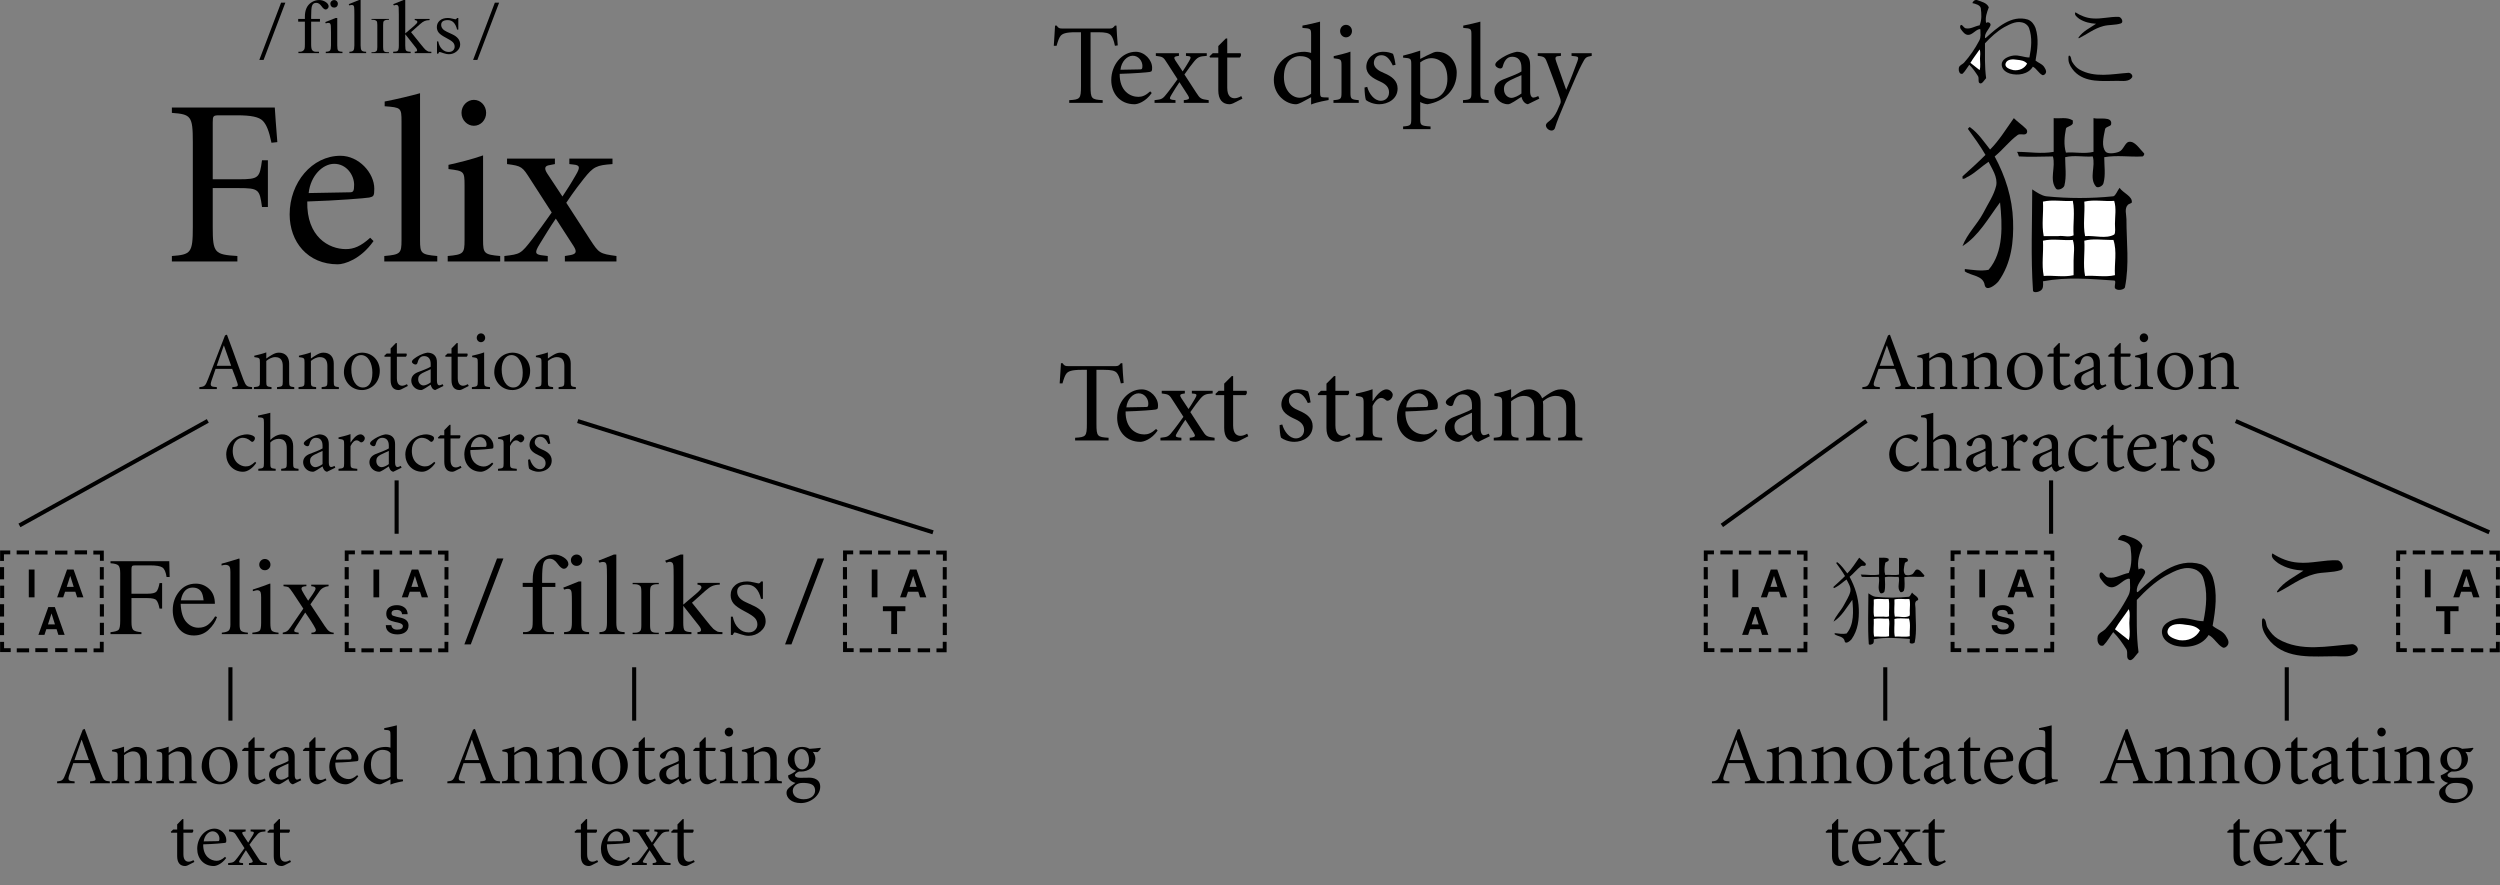 <?xml version="1.0" encoding="UTF-8" standalone="no"?>
<svg
   width="305.95pt"
   height="108.36pt"
   viewBox="0 0 305.95 108.36"
   version="1.2"
   id="svg64949"
   xmlns:xlink="http://www.w3.org/1999/xlink"
   xmlns="http://www.w3.org/2000/svg"
   xmlns:svg="http://www.w3.org/2000/svg">
  <rect x="0" y="0" width="305.95" height="108.36" fill="#808080" stroke="none"/>
  <defs
     id="defs64426">
    <g
       id="g64418">
      <symbol
         overflow="visible"
         id="glyph0-0">
        <path
           style="stroke:none;"
           d=""
           id="path64304" />
      </symbol>
      <symbol
         overflow="visible"
         id="glyph0-1">
        <path
           style="stroke:none;"
           d="M 3.688 -4.203 C 3.688 -1.047 3.453 -0.844 1.125 -0.672 L 1.125 0 L 9.141 0 L 9.141 -0.672 C 6.344 -0.844 6.125 -1.047 6.125 -4.203 L 6.125 -8.984 L 9.281 -8.984 C 11.781 -8.984 11.859 -8.812 12.156 -6.672 L 12.875 -6.672 L 12.875 -12.391 L 12.156 -12.391 C 11.859 -10.234 11.781 -10.062 9.281 -10.062 L 6.125 -10.062 L 6.125 -17 C 6.125 -17.828 6.172 -17.891 6.984 -17.891 L 9.078 -17.891 C 10.844 -17.891 11.797 -17.688 12.266 -17.203 C 12.703 -16.734 13.016 -15.984 13.312 -14.531 L 14.031 -14.609 C 13.891 -16.234 13.75 -18.359 13.719 -18.844 L 1.125 -18.844 L 1.125 -18.188 C 3.453 -18.016 3.688 -17.812 3.688 -14.641 Z M 3.688 -4.203 "
           id="path64307" />
      </symbol>
      <symbol
         overflow="visible"
         id="glyph0-2">
        <path
           style="stroke:none;"
           d="M 10.984 -2.906 C 9.828 -1.859 8.969 -1.516 8 -1.516 C 5.922 -1.516 3.188 -3.016 3.281 -7.344 C 6.875 -7.453 10.469 -7.75 10.875 -7.828 C 11.391 -7.953 11.484 -8 11.484 -8.906 C 11.484 -10.844 9.594 -12.938 7.344 -12.938 C 3.859 -12.938 1.125 -9.656 1.125 -5.766 C 1.125 -2.406 3.328 0.344 7.016 0.344 C 7.797 0.344 9.797 -0.234 11.391 -2.5 Z M 3.453 -8.375 C 3.688 -10.531 5.188 -11.953 6.578 -11.953 C 8.094 -11.953 9.016 -10.562 9.016 -9.391 C 9.016 -8.609 8.906 -8.469 8.5 -8.469 Z M 3.453 -8.375 "
           id="path64310" />
      </symbol>
      <symbol
         overflow="visible"
         id="glyph0-3">
        <path
           style="stroke:none;"
           d="M 2.578 -2.609 C 2.578 -0.984 2.438 -0.844 0.469 -0.672 L 0.469 0 L 6.953 0 L 6.953 -0.672 C 4.984 -0.844 4.844 -0.984 4.844 -2.609 L 4.844 -20.594 C 3.797 -20.297 1.906 -19.844 0.516 -19.578 L 0.516 -19 C 2.516 -18.844 2.578 -18.828 2.578 -17.109 Z M 2.578 -2.609 "
           id="path64313" />
      </symbol>
      <symbol
         overflow="visible"
         id="glyph0-4">
        <path
           style="stroke:none;"
           d="M 5.25 -12.984 C 3.766 -12.469 2.344 -12.125 1.016 -11.828 L 1.016 -11.312 C 2.922 -11.078 2.984 -11.047 2.984 -9.312 L 2.984 -2.609 C 2.984 -0.984 2.844 -0.844 0.922 -0.672 L 0.922 0 L 7.344 0 L 7.344 -0.672 C 5.391 -0.844 5.25 -0.984 5.25 -2.609 Z M 4.125 -19.781 C 3.312 -19.781 2.609 -19.078 2.609 -18.188 C 2.609 -17.312 3.312 -16.609 4.125 -16.609 C 4.953 -16.609 5.625 -17.312 5.625 -18.188 C 5.625 -19.078 4.953 -19.781 4.125 -19.781 Z M 4.125 -19.781 "
           id="path64316" />
      </symbol>
      <symbol
         overflow="visible"
         id="glyph0-5">
        <path
           style="stroke:none;"
           d="M 0.469 -12.594 L 0.469 -11.922 C 2.297 -11.688 2.344 -11.594 3.359 -10 L 5.938 -6 C 5.047 -4.734 4.266 -3.656 3.594 -2.781 C 2.141 -0.906 2.109 -0.906 0.141 -0.672 L 0.141 0 L 5.453 0 L 5.453 -0.672 L 4.578 -0.781 C 3.922 -0.906 3.828 -1.109 4.469 -2.141 C 5.109 -3.188 5.766 -4.266 6.438 -5.25 L 8.609 -1.891 C 9.078 -1.156 8.906 -0.906 8.203 -0.781 L 7.547 -0.672 L 7.547 0 L 13.859 0 L 13.859 -0.672 C 11.797 -0.953 11.719 -1.016 10.641 -2.672 L 7.719 -7.188 C 8.703 -8.672 9.516 -9.688 9.859 -10.125 C 11.047 -11.625 11.422 -11.781 13.375 -11.922 L 13.375 -12.594 L 8.094 -12.594 L 8.094 -11.922 L 8.641 -11.859 C 9.422 -11.781 9.422 -11.484 8.875 -10.562 C 8.297 -9.547 7.75 -8.703 7.25 -7.953 L 5.391 -10.766 C 4.984 -11.391 5.078 -11.719 5.688 -11.797 L 6.328 -11.922 L 6.328 -12.594 Z M 0.469 -12.594 "
           id="path64319" />
      </symbol>
      <symbol
         overflow="visible"
         id="glyph0-6">
        <path
           style="stroke:none;"
           d=""
           id="path64322" />
      </symbol>
      <symbol
         overflow="visible"
         id="glyph1-0">
        <path
           style="stroke:none;"
           d=""
           id="path64325" />
      </symbol>
      <symbol
         overflow="visible"
         id="glyph1-1">
        <path
           style="stroke:none;"
           d="M 4.844 -8.641 L 5.781 -8.641 C 6.656 -8.641 7.078 -8.547 7.328 -8.281 C 7.531 -8.047 7.688 -7.656 7.828 -6.984 L 8.172 -7.031 C 8.109 -7.844 8.031 -8.859 8.016 -9.453 L 7.828 -9.453 C 7.609 -9.188 7.531 -9.094 7.172 -9.094 L 1.422 -9.094 C 1.047 -9.094 0.906 -9.125 0.703 -9.453 L 0.5 -9.453 C 0.469 -8.734 0.391 -7.844 0.344 -6.984 L 0.688 -6.984 C 0.859 -7.609 1.016 -8 1.172 -8.188 C 1.391 -8.453 1.766 -8.641 3.016 -8.641 L 3.672 -8.641 L 3.672 -2.031 C 3.672 -0.5 3.562 -0.406 2.234 -0.328 L 2.234 0 L 6.328 0 L 6.328 -0.328 C 4.953 -0.406 4.844 -0.5 4.844 -2.031 Z M 4.844 -8.641 "
           id="path64328" />
      </symbol>
      <symbol
         overflow="visible"
         id="glyph1-2">
        <path
           style="stroke:none;"
           d="M 5.312 -1.406 C 4.75 -0.891 4.328 -0.734 3.859 -0.734 C 2.859 -0.734 1.547 -1.453 1.578 -3.547 C 3.312 -3.594 5.047 -3.734 5.25 -3.781 C 5.5 -3.844 5.547 -3.859 5.547 -4.297 C 5.547 -5.234 4.641 -6.25 3.547 -6.25 C 1.859 -6.25 0.547 -4.656 0.547 -2.781 C 0.547 -1.156 1.609 0.172 3.391 0.172 C 3.766 0.172 4.734 -0.109 5.5 -1.203 Z M 1.672 -4.047 C 1.781 -5.078 2.5 -5.766 3.172 -5.766 C 3.906 -5.766 4.359 -5.094 4.359 -4.531 C 4.359 -4.156 4.297 -4.094 4.109 -4.094 Z M 1.672 -4.047 "
           id="path64331" />
      </symbol>
      <symbol
         overflow="visible"
         id="glyph1-3">
        <path
           style="stroke:none;"
           d="M 0.219 -6.078 L 0.219 -5.75 C 1.109 -5.641 1.141 -5.594 1.625 -4.828 L 2.875 -2.891 C 2.438 -2.281 2.062 -1.766 1.734 -1.344 C 1.031 -0.438 1.016 -0.438 0.062 -0.328 L 0.062 0 L 2.625 0 L 2.625 -0.328 L 2.219 -0.375 C 1.891 -0.438 1.844 -0.531 2.156 -1.031 C 2.469 -1.547 2.781 -2.062 3.109 -2.531 L 4.156 -0.906 C 4.375 -0.562 4.297 -0.438 3.969 -0.375 L 3.641 -0.328 L 3.641 0 L 6.688 0 L 6.688 -0.328 C 5.703 -0.469 5.656 -0.484 5.141 -1.281 L 3.719 -3.469 C 4.203 -4.188 4.594 -4.672 4.766 -4.891 C 5.328 -5.609 5.516 -5.688 6.453 -5.75 L 6.453 -6.078 L 3.906 -6.078 L 3.906 -5.75 L 4.172 -5.719 C 4.547 -5.688 4.547 -5.547 4.281 -5.094 C 4 -4.609 3.734 -4.203 3.5 -3.844 L 2.609 -5.188 C 2.406 -5.5 2.453 -5.656 2.75 -5.703 L 3.047 -5.75 L 3.047 -6.078 Z M 0.219 -6.078 "
           id="path64334" />
      </symbol>
      <symbol
         overflow="visible"
         id="glyph1-4">
        <path
           style="stroke:none;"
           d="M 2.391 -5.547 L 3.922 -5.547 C 4.094 -5.703 4.125 -5.922 4.016 -6.078 L 2.391 -6.078 L 2.391 -7.875 L 2.219 -7.875 L 1.297 -6.953 L 1.297 -6.078 L 0.625 -6.078 L 0.219 -5.688 L 0.281 -5.547 L 1.297 -5.547 L 1.297 -1.531 C 1.297 -0.406 1.797 0.172 2.688 0.172 C 2.781 0.172 2.969 0.125 3.109 0.062 L 4.25 -0.516 L 4.109 -0.828 C 3.844 -0.672 3.547 -0.562 3.297 -0.562 C 2.906 -0.562 2.391 -0.75 2.391 -1.844 Z M 2.391 -5.547 "
           id="path64337" />
      </symbol>
      <symbol
         overflow="visible"
         id="glyph1-5">
        <path
           style="stroke:none;"
           d=""
           id="path64340" />
      </symbol>
      <symbol
         overflow="visible"
         id="glyph1-6">
        <path
           style="stroke:none;"
           d="M 5.109 -1.109 C 4.766 -0.844 4.219 -0.625 3.703 -0.625 C 2.812 -0.625 1.781 -1.469 1.781 -3.156 C 1.781 -5.328 3.109 -5.719 3.703 -5.719 C 4.219 -5.719 4.797 -5.609 5.109 -5.156 Z M 6.203 -9.938 C 5.688 -9.797 4.781 -9.578 4.047 -9.453 L 4.047 -9.172 C 5.078 -9.094 5.109 -9.094 5.109 -8.266 L 5.109 -6.109 C 4.844 -6.203 4.406 -6.25 4.328 -6.25 C 2.094 -6.25 0.547 -4.672 0.547 -2.812 C 0.547 -0.875 2.109 0.172 3.25 0.172 C 3.391 0.172 3.578 0.125 3.984 -0.078 L 5.109 -0.688 L 5.109 0.203 C 5.922 -0.125 7.016 -0.297 7.25 -0.344 L 7.25 -0.656 L 6.656 -0.672 C 6.281 -0.688 6.203 -0.75 6.203 -1.375 Z M 6.203 -9.938 "
           id="path64343" />
      </symbol>
      <symbol
         overflow="visible"
         id="glyph1-7">
        <path
           style="stroke:none;"
           d="M 2.531 -6.266 C 1.812 -6.016 1.141 -5.859 0.484 -5.719 L 0.484 -5.453 C 1.406 -5.344 1.438 -5.328 1.438 -4.5 L 1.438 -1.266 C 1.438 -0.469 1.375 -0.406 0.453 -0.328 L 0.453 0 L 3.547 0 L 3.547 -0.328 C 2.609 -0.406 2.531 -0.469 2.531 -1.266 Z M 1.984 -9.547 C 1.594 -9.547 1.266 -9.219 1.266 -8.781 C 1.266 -8.359 1.594 -8.016 1.984 -8.016 C 2.391 -8.016 2.719 -8.359 2.719 -8.781 C 2.719 -9.219 2.391 -9.547 1.984 -9.547 Z M 1.984 -9.547 "
           id="path64346" />
      </symbol>
      <symbol
         overflow="visible"
         id="glyph1-8">
        <path
           style="stroke:none;"
           d="M 0.531 -1.875 C 0.531 -1.328 0.609 -0.562 0.703 -0.344 C 0.969 -0.125 1.609 0.172 2.328 0.172 C 3.391 0.172 4.578 -0.469 4.578 -1.75 C 4.578 -2.688 3.906 -3.234 2.891 -3.656 C 2.266 -3.906 1.672 -4.297 1.672 -4.875 C 1.672 -5.328 1.953 -5.828 2.594 -5.828 C 3.125 -5.828 3.562 -5.5 3.984 -4.578 L 4.328 -4.656 C 4.297 -4.906 4.156 -5.688 4.016 -6 C 3.734 -6.125 3.344 -6.25 2.844 -6.25 C 1.625 -6.25 0.75 -5.422 0.75 -4.406 C 0.75 -3.484 1.531 -3.016 2.438 -2.609 C 3.203 -2.266 3.531 -1.859 3.531 -1.281 C 3.531 -0.609 3.031 -0.25 2.531 -0.25 C 1.703 -0.25 1.078 -1.141 0.859 -1.953 Z M 0.531 -1.875 "
           id="path64349" />
      </symbol>
      <symbol
         overflow="visible"
         id="glyph1-9">
        <path
           style="stroke:none;"
           d="M 2.375 -6.391 C 1.672 -6.156 0.906 -5.922 0.281 -5.781 L 0.281 -5.531 C 1.266 -5.453 1.281 -5.438 1.281 -4.609 L 1.281 1.953 C 1.281 2.75 1.219 2.812 0.281 2.891 L 0.281 3.219 L 3.641 3.219 L 3.641 2.891 C 2.453 2.812 2.375 2.75 2.375 1.953 L 2.375 -0.109 C 2.547 0 2.891 0.141 3.266 0.172 C 5.266 -0.188 6.844 -1.516 6.844 -3.703 C 6.844 -4.875 6.016 -6.25 4.438 -6.25 C 4.312 -6.25 4.109 -6.219 3.984 -6.156 C 3.453 -5.922 2.906 -5.656 2.375 -5.375 Z M 2.375 -4.953 C 2.812 -5.281 3.312 -5.469 3.703 -5.469 C 4.891 -5.469 5.703 -4.609 5.703 -2.922 C 5.703 -1.234 4.594 -0.484 3.781 -0.484 C 3.141 -0.484 2.672 -0.719 2.375 -1.047 Z M 2.375 -4.953 "
           id="path64352" />
      </symbol>
      <symbol
         overflow="visible"
         id="glyph1-10">
        <path
           style="stroke:none;"
           d="M 1.25 -1.266 C 1.25 -0.469 1.172 -0.406 0.219 -0.328 L 0.219 0 L 3.359 0 L 3.359 -0.328 C 2.406 -0.406 2.344 -0.469 2.344 -1.266 L 2.344 -9.938 C 1.828 -9.797 0.922 -9.578 0.25 -9.453 L 0.25 -9.172 C 1.219 -9.094 1.25 -9.094 1.25 -8.266 Z M 1.25 -1.266 "
           id="path64355" />
      </symbol>
      <symbol
         overflow="visible"
         id="glyph1-11">
        <path
           style="stroke:none;"
           d="M 6.031 -0.516 L 5.906 -0.828 C 5.656 -0.703 5.422 -0.641 5.312 -0.641 C 5.094 -0.641 4.906 -0.875 4.906 -1.406 L 4.906 -4.547 C 4.906 -5.047 4.844 -5.547 4.375 -5.906 C 4.109 -6.125 3.672 -6.25 3.281 -6.25 C 2.281 -6.062 1.453 -5.531 1.125 -5.281 C 0.812 -5.047 0.641 -4.859 0.641 -4.672 C 0.641 -4.422 1.016 -4.203 1.25 -4.203 C 1.406 -4.203 1.531 -4.297 1.562 -4.469 C 1.719 -5.047 2.016 -5.641 2.703 -5.641 C 3.438 -5.641 3.844 -5.188 3.844 -4.312 L 3.844 -3.844 C 3.438 -3.547 2.281 -3.141 1.594 -2.859 C 0.875 -2.562 0.531 -2.094 0.531 -1.438 C 0.531 -0.672 1.188 0.172 2.219 0.172 C 2.5 0.172 3.266 -0.359 3.844 -0.734 C 3.938 -0.391 4.141 0.078 4.625 0.172 Z M 3.844 -1.141 C 3.469 -0.859 2.953 -0.609 2.625 -0.609 C 2.219 -0.609 1.703 -0.953 1.703 -1.688 C 1.703 -2.203 1.953 -2.484 2.438 -2.75 C 2.703 -2.891 3.547 -3.266 3.844 -3.391 Z M 3.844 -1.141 "
           id="path64358" />
      </symbol>
      <symbol
         overflow="visible"
         id="glyph1-12">
        <path
           style="stroke:none;"
           d="M 2.812 -6.078 L -0.031 -6.078 L -0.031 -5.75 C 0.844 -5.656 0.875 -5.594 1.203 -4.719 C 1.609 -3.641 2.266 -1.938 2.75 -0.453 C 2.797 -0.281 2.797 -0.109 2.766 0.016 C 2.703 0.188 2.516 0.609 2.328 1.031 C 2.078 1.547 1.75 1.969 1.359 2.25 C 1.141 2.422 0.984 2.547 0.969 2.75 C 0.984 3.078 1.312 3.391 1.672 3.391 C 1.812 3.391 2.031 3.312 2.094 3.031 C 2.312 2.297 2.672 1.406 3.594 -0.766 C 4.5 -2.891 5 -4.031 5.375 -4.734 C 5.812 -5.562 5.828 -5.609 6.578 -5.75 L 6.578 -6.078 L 4.109 -6.078 L 4.109 -5.75 L 4.641 -5.688 C 4.953 -5.641 4.984 -5.516 4.828 -5.078 C 4.656 -4.594 3.812 -2.375 3.453 -1.594 L 2.234 -5.047 C 2.094 -5.438 2.094 -5.656 2.391 -5.703 L 2.812 -5.75 Z M 2.812 -6.078 "
           id="path64361" />
      </symbol>
      <symbol
         overflow="visible"
         id="glyph1-13">
        <path
           style="stroke:none;"
           d="M 2.531 -4.219 C 2.891 -4.938 3.266 -5.203 3.594 -5.203 C 3.844 -5.203 4 -5.078 4.203 -4.906 C 4.266 -4.859 4.391 -4.828 4.547 -4.906 C 4.844 -5.031 5 -5.344 5 -5.594 C 5 -5.859 4.656 -6.25 4.234 -6.25 C 3.562 -6.25 2.891 -5.375 2.562 -4.828 L 2.531 -4.828 L 2.531 -6.266 C 1.828 -6.016 1.141 -5.859 0.484 -5.719 L 0.484 -5.453 C 1.406 -5.344 1.438 -5.328 1.438 -4.5 L 1.438 -1.266 C 1.438 -0.469 1.375 -0.406 0.469 -0.328 L 0.469 0 L 3.703 0 L 3.703 -0.328 C 2.609 -0.406 2.531 -0.469 2.531 -1.266 Z M 2.531 -4.219 "
           id="path64364" />
      </symbol>
      <symbol
         overflow="visible"
         id="glyph1-14">
        <path
           style="stroke:none;"
           d="M 1.438 -1.266 C 1.438 -0.469 1.375 -0.406 0.406 -0.328 L 0.406 0 L 3.438 0 L 3.438 -0.328 C 2.609 -0.406 2.531 -0.469 2.531 -1.266 L 2.531 -4.797 C 2.984 -5.172 3.547 -5.453 4.109 -5.453 C 5.062 -5.453 5.359 -4.812 5.359 -4 L 5.359 -1.266 C 5.359 -0.469 5.297 -0.406 4.375 -0.328 L 4.375 0 L 7.344 0 L 7.344 -0.328 C 6.531 -0.406 6.453 -0.469 6.453 -1.266 L 6.453 -4.391 C 6.453 -4.516 6.438 -4.641 6.422 -4.781 C 6.938 -5.234 7.484 -5.453 7.984 -5.453 C 9.016 -5.453 9.281 -4.766 9.281 -3.953 L 9.281 -1.266 C 9.281 -0.469 9.219 -0.406 8.281 -0.328 L 8.281 0 L 11.25 0 L 11.25 -0.328 C 10.438 -0.406 10.375 -0.469 10.375 -1.266 L 10.375 -4.375 C 10.375 -5.484 9.75 -6.25 8.609 -6.25 C 8.141 -6.25 7.797 -6.094 7.375 -5.859 C 7.156 -5.719 6.719 -5.453 6.328 -5.156 C 6.078 -5.844 5.453 -6.25 4.75 -6.25 C 4.25 -6.25 3.906 -6.094 3.484 -5.844 C 3.094 -5.594 2.797 -5.406 2.531 -5.219 L 2.531 -6.266 C 1.812 -6.016 1.141 -5.859 0.484 -5.719 L 0.484 -5.453 C 1.406 -5.344 1.438 -5.328 1.438 -4.5 Z M 1.438 -1.266 "
           id="path64367" />
      </symbol>
      <symbol
         overflow="visible"
         id="glyph2-0">
        <path
           style="stroke:none;"
           d=""
           id="path64370" />
      </symbol>
      <symbol
         overflow="visible"
         id="glyph2-1">
        <path
           style="stroke:none;"
           d="M 4.031 0 L 6.453 0 L 6.453 -0.234 C 5.828 -0.281 5.703 -0.344 5.375 -1.188 C 4.984 -2.203 4.547 -3.484 4.078 -4.75 L 3.375 -6.656 L 3.141 -6.562 L 1.078 -1.25 C 0.734 -0.359 0.656 -0.297 0 -0.234 L 0 0 L 2.141 0 L 2.141 -0.234 L 1.844 -0.266 C 1.391 -0.297 1.297 -0.438 1.484 -1.016 C 1.625 -1.438 1.891 -2.203 1.984 -2.469 L 4.016 -2.469 C 4.297 -1.75 4.594 -0.969 4.656 -0.734 C 4.766 -0.422 4.719 -0.312 4.344 -0.266 L 4.031 -0.234 Z M 2.984 -5.312 L 3.016 -5.312 L 3.891 -2.844 L 2.125 -2.844 Z M 2.984 -5.312 "
           id="path64373" />
      </symbol>
      <symbol
         overflow="visible"
         id="glyph2-2">
        <path
           style="stroke:none;"
           d="M 1.812 -4.484 C 1.297 -4.297 0.812 -4.188 0.344 -4.078 L 0.344 -3.906 C 1.016 -3.812 1.031 -3.812 1.031 -3.203 L 1.031 -0.906 C 1.031 -0.344 0.984 -0.297 0.297 -0.234 L 0.297 0 L 2.453 0 L 2.453 -0.234 C 1.859 -0.297 1.812 -0.344 1.812 -0.906 L 1.812 -3.438 C 2.109 -3.688 2.516 -3.906 2.906 -3.906 C 3.641 -3.906 3.828 -3.406 3.828 -2.812 L 3.828 -0.906 C 3.828 -0.344 3.781 -0.297 3.125 -0.234 L 3.125 0 L 5.234 0 L 5.234 -0.234 C 4.656 -0.297 4.609 -0.344 4.609 -0.906 L 4.609 -3.125 C 4.609 -3.922 4.156 -4.453 3.344 -4.453 C 3.031 -4.453 2.781 -4.344 2.484 -4.172 C 2.219 -4.016 2 -3.875 1.812 -3.734 Z M 1.812 -4.484 "
           id="path64376" />
      </symbol>
      <symbol
         overflow="visible"
         id="glyph2-3">
        <path
           style="stroke:none;"
           d="M 2.719 -0.188 C 1.844 -0.188 1.297 -1.156 1.297 -2.422 C 1.297 -3.469 1.812 -4.156 2.484 -4.156 C 3.391 -4.156 3.875 -3.125 3.875 -2.016 C 3.875 -0.672 3.344 -0.188 2.719 -0.188 Z M 2.609 0.125 C 3.625 0.125 4.781 -0.688 4.781 -2.234 C 4.781 -3.484 3.875 -4.453 2.594 -4.453 C 1.688 -4.453 0.391 -3.734 0.391 -2.047 C 0.391 -1.016 1.203 0.125 2.609 0.125 Z M 2.609 0.125 "
           id="path64379" />
      </symbol>
      <symbol
         overflow="visible"
         id="glyph2-4">
        <path
           style="stroke:none;"
           d="M 1.703 -3.953 L 2.797 -3.953 C 2.922 -4.062 2.953 -4.234 2.875 -4.344 L 1.703 -4.344 L 1.703 -5.625 L 1.578 -5.625 L 0.938 -4.969 L 0.938 -4.344 L 0.453 -4.344 L 0.156 -4.062 L 0.203 -3.953 L 0.938 -3.953 L 0.938 -1.094 C 0.938 -0.297 1.281 0.125 1.922 0.125 C 1.984 0.125 2.125 0.094 2.219 0.047 L 3.047 -0.375 L 2.938 -0.594 C 2.75 -0.484 2.531 -0.406 2.344 -0.406 C 2.078 -0.406 1.703 -0.547 1.703 -1.312 Z M 1.703 -3.953 "
           id="path64382" />
      </symbol>
      <symbol
         overflow="visible"
         id="glyph2-5">
        <path
           style="stroke:none;"
           d="M 4.312 -0.375 L 4.219 -0.594 C 4.047 -0.5 3.875 -0.453 3.797 -0.453 C 3.641 -0.453 3.516 -0.625 3.516 -1 L 3.516 -3.25 C 3.516 -3.609 3.453 -3.953 3.125 -4.219 C 2.938 -4.375 2.625 -4.453 2.344 -4.453 C 1.625 -4.328 1.047 -3.953 0.797 -3.766 C 0.578 -3.609 0.453 -3.469 0.453 -3.344 C 0.453 -3.156 0.734 -3 0.891 -3 C 1 -3 1.094 -3.062 1.125 -3.188 C 1.234 -3.609 1.438 -4.031 1.938 -4.031 C 2.453 -4.031 2.75 -3.703 2.75 -3.078 L 2.75 -2.734 C 2.453 -2.531 1.625 -2.234 1.141 -2.047 C 0.625 -1.828 0.375 -1.484 0.375 -1.031 C 0.375 -0.484 0.844 0.125 1.578 0.125 C 1.797 0.125 2.328 -0.266 2.75 -0.531 C 2.812 -0.281 2.953 0.062 3.297 0.125 Z M 2.75 -0.812 C 2.484 -0.609 2.109 -0.438 1.875 -0.438 C 1.578 -0.438 1.219 -0.688 1.219 -1.203 C 1.219 -1.562 1.391 -1.766 1.734 -1.953 C 1.938 -2.062 2.531 -2.328 2.75 -2.422 Z M 2.75 -0.812 "
           id="path64385" />
      </symbol>
      <symbol
         overflow="visible"
         id="glyph2-6">
        <path
           style="stroke:none;"
           d="M 3.797 -1 C 3.391 -0.641 3.094 -0.516 2.766 -0.516 C 2.047 -0.516 1.094 -1.047 1.125 -2.531 C 2.375 -2.562 3.609 -2.672 3.75 -2.703 C 3.938 -2.734 3.953 -2.766 3.953 -3.062 C 3.953 -3.734 3.312 -4.453 2.531 -4.453 C 1.328 -4.453 0.391 -3.328 0.391 -1.984 C 0.391 -0.828 1.156 0.125 2.422 0.125 C 2.688 0.125 3.375 -0.078 3.938 -0.859 Z M 1.188 -2.891 C 1.266 -3.625 1.797 -4.125 2.266 -4.125 C 2.797 -4.125 3.109 -3.641 3.109 -3.234 C 3.109 -2.969 3.062 -2.922 2.938 -2.922 Z M 1.188 -2.891 "
           id="path64388" />
      </symbol>
      <symbol
         overflow="visible"
         id="glyph2-7">
        <path
           style="stroke:none;"
           d="M 3.656 -0.797 C 3.406 -0.594 3.016 -0.453 2.656 -0.453 C 2.016 -0.453 1.266 -1.047 1.266 -2.266 C 1.266 -3.812 2.219 -4.094 2.656 -4.094 C 3.016 -4.094 3.438 -4.016 3.656 -3.688 Z M 4.438 -7.094 C 4.062 -7 3.422 -6.844 2.891 -6.75 L 2.891 -6.547 C 3.625 -6.5 3.656 -6.484 3.656 -5.906 L 3.656 -4.359 C 3.453 -4.438 3.156 -4.453 3.094 -4.453 C 1.5 -4.453 0.391 -3.344 0.391 -2.016 C 0.391 -0.625 1.516 0.125 2.312 0.125 C 2.422 0.125 2.562 0.094 2.844 -0.062 L 3.656 -0.484 L 3.656 0.156 C 4.234 -0.094 5.016 -0.203 5.188 -0.25 L 5.188 -0.469 L 4.75 -0.484 C 4.484 -0.484 4.438 -0.547 4.438 -0.984 Z M 4.438 -7.094 "
           id="path64391" />
      </symbol>
      <symbol
         overflow="visible"
         id="glyph2-8">
        <path
           style="stroke:none;"
           d=""
           id="path64394" />
      </symbol>
      <symbol
         overflow="visible"
         id="glyph2-9">
        <path
           style="stroke:none;"
           d="M 0.156 -4.344 L 0.156 -4.109 C 0.797 -4.031 0.812 -4 1.156 -3.453 L 2.047 -2.062 C 1.734 -1.625 1.469 -1.266 1.234 -0.953 C 0.734 -0.312 0.734 -0.312 0.047 -0.234 L 0.047 0 L 1.875 0 L 1.875 -0.234 L 1.578 -0.266 C 1.344 -0.312 1.312 -0.375 1.547 -0.734 C 1.766 -1.094 1.984 -1.469 2.219 -1.812 L 2.969 -0.656 C 3.125 -0.406 3.062 -0.312 2.828 -0.266 L 2.594 -0.234 L 2.594 0 L 4.781 0 L 4.781 -0.234 C 4.062 -0.328 4.047 -0.344 3.672 -0.922 L 2.656 -2.484 C 3 -2.984 3.281 -3.344 3.406 -3.484 C 3.812 -4.016 3.938 -4.062 4.609 -4.109 L 4.609 -4.344 L 2.797 -4.344 L 2.797 -4.109 L 2.984 -4.094 C 3.25 -4.062 3.25 -3.953 3.062 -3.641 C 2.859 -3.297 2.672 -3 2.5 -2.734 L 1.859 -3.703 C 1.719 -3.938 1.75 -4.047 1.953 -4.062 L 2.188 -4.109 L 2.188 -4.344 Z M 0.156 -4.344 "
           id="path64397" />
      </symbol>
      <symbol
         overflow="visible"
         id="glyph2-10">
        <path
           style="stroke:none;"
           d="M 1.812 -4.484 C 1.297 -4.297 0.812 -4.188 0.344 -4.078 L 0.344 -3.906 C 1.016 -3.812 1.031 -3.812 1.031 -3.203 L 1.031 -0.906 C 1.031 -0.344 0.984 -0.297 0.312 -0.234 L 0.312 0 L 2.531 0 L 2.531 -0.234 C 1.859 -0.297 1.812 -0.344 1.812 -0.906 Z M 1.422 -6.812 C 1.141 -6.812 0.906 -6.578 0.906 -6.266 C 0.906 -5.969 1.141 -5.734 1.422 -5.734 C 1.703 -5.734 1.938 -5.969 1.938 -6.266 C 1.938 -6.578 1.703 -6.812 1.422 -6.812 Z M 1.422 -6.812 "
           id="path64400" />
      </symbol>
      <symbol
         overflow="visible"
         id="glyph2-11">
        <path
           style="stroke:none;"
           d="M 4.125 -3.812 C 4.266 -3.875 4.469 -4.125 4.547 -4.266 L 4.5 -4.344 C 4.062 -4.297 3.625 -4.234 3.156 -4.219 C 2.906 -4.375 2.594 -4.453 2.234 -4.453 C 1.5 -4.453 0.5 -3.938 0.5 -2.828 C 0.5 -2.203 0.922 -1.719 1.516 -1.531 C 1.312 -1.344 0.875 -1.094 0.547 -0.969 C 0.531 -0.875 0.547 -0.719 0.625 -0.578 C 0.766 -0.359 1.047 -0.141 1.438 -0.047 C 1.156 0.141 0.672 0.5 0.547 0.656 C 0.422 0.781 0.344 0.953 0.344 1.188 C 0.344 1.734 0.875 2.422 2.094 2.422 C 3.312 2.422 4.469 1.484 4.469 0.438 C 4.469 -0.547 3.594 -0.688 3.125 -0.688 C 2.734 -0.688 2.312 -0.672 2.016 -0.672 C 1.562 -0.672 1.375 -0.812 1.375 -1.016 C 1.375 -1.156 1.656 -1.359 1.875 -1.438 C 2.016 -1.438 2.094 -1.438 2.156 -1.438 C 2.953 -1.438 3.875 -1.953 3.875 -3.016 C 3.875 -3.297 3.766 -3.625 3.562 -3.844 Z M 2.156 -4.188 C 2.734 -4.188 3.094 -3.594 3.094 -2.844 C 3.094 -2.062 2.672 -1.703 2.266 -1.703 C 1.703 -1.703 1.312 -2.266 1.312 -3.047 C 1.312 -3.781 1.734 -4.188 2.156 -4.188 Z M 2.438 1.953 C 1.656 1.953 1.109 1.531 1.109 0.922 C 1.109 0.594 1.281 0.375 1.484 0.203 C 1.688 0.047 1.953 -0.047 2.312 -0.047 C 2.703 -0.047 3.047 -0.016 3.328 0.094 C 3.625 0.203 3.844 0.453 3.844 0.906 C 3.844 1.359 3.469 1.953 2.438 1.953 Z M 2.438 1.953 "
           id="path64403" />
      </symbol>
      <symbol
         overflow="visible"
         id="glyph2-12">
        <path
           style="stroke:none;"
           d="M 3.938 -1.094 C 3.406 -0.625 3.188 -0.531 2.75 -0.531 C 2.266 -0.531 1.188 -0.938 1.188 -2.438 C 1.188 -3.594 1.906 -4.031 2.391 -4.031 C 2.703 -4.031 3.047 -3.953 3.438 -3.594 C 3.5 -3.547 3.547 -3.531 3.578 -3.531 C 3.703 -3.531 3.906 -3.75 3.906 -3.969 C 3.906 -4.062 3.875 -4.125 3.812 -4.188 C 3.594 -4.375 3.156 -4.453 2.938 -4.453 C 2.594 -4.453 1.906 -4.344 1.297 -3.859 C 0.75 -3.406 0.391 -2.734 0.391 -1.984 C 0.391 -0.891 1.188 0.125 2.453 0.125 C 3.031 0.125 3.656 -0.344 4.062 -0.953 Z M 3.938 -1.094 "
           id="path64406" />
      </symbol>
      <symbol
         overflow="visible"
         id="glyph2-13">
        <path
           style="stroke:none;"
           d="M 1.688 -7.094 C 1.297 -7 0.656 -6.844 0.188 -6.75 L 0.188 -6.547 C 0.875 -6.484 0.906 -6.5 0.906 -5.891 L 0.906 -0.906 C 0.906 -0.344 0.844 -0.297 0.219 -0.234 L 0.219 0 L 2.344 0 L 2.344 -0.234 C 1.734 -0.297 1.688 -0.344 1.688 -0.906 L 1.688 -3.453 C 1.938 -3.734 2.297 -3.891 2.703 -3.906 C 3.438 -3.906 3.703 -3.438 3.703 -2.719 L 3.703 -0.906 C 3.703 -0.344 3.656 -0.297 3.016 -0.234 L 3.016 0 L 5.141 0 L 5.141 -0.234 C 4.531 -0.297 4.484 -0.344 4.484 -0.906 L 4.484 -3.016 C 4.484 -3.906 3.953 -4.484 3.094 -4.453 C 2.562 -4.438 2.016 -4.125 1.688 -3.766 Z M 1.688 -7.094 "
           id="path64409" />
      </symbol>
      <symbol
         overflow="visible"
         id="glyph2-14">
        <path
           style="stroke:none;"
           d="M 1.812 -3.016 C 2.062 -3.531 2.328 -3.719 2.562 -3.719 C 2.75 -3.719 2.859 -3.625 3 -3.516 C 3.047 -3.469 3.141 -3.453 3.25 -3.5 C 3.453 -3.594 3.562 -3.812 3.562 -3.984 C 3.562 -4.188 3.328 -4.453 3.031 -4.453 C 2.547 -4.453 2.062 -3.844 1.828 -3.453 L 1.812 -3.453 L 1.812 -4.484 C 1.312 -4.297 0.812 -4.188 0.344 -4.078 L 0.344 -3.906 C 1.016 -3.812 1.031 -3.812 1.031 -3.203 L 1.031 -0.906 C 1.031 -0.344 0.984 -0.297 0.344 -0.234 L 0.344 0 L 2.641 0 L 2.641 -0.234 C 1.859 -0.297 1.812 -0.344 1.812 -0.906 Z M 1.812 -3.016 "
           id="path64412" />
      </symbol>
      <symbol
         overflow="visible"
         id="glyph2-15">
        <path
           style="stroke:none;"
           d="M 0.375 -1.344 C 0.375 -0.953 0.438 -0.406 0.5 -0.25 C 0.688 -0.094 1.156 0.125 1.656 0.125 C 2.422 0.125 3.266 -0.328 3.266 -1.25 C 3.266 -1.922 2.797 -2.312 2.062 -2.609 C 1.625 -2.797 1.188 -3.062 1.188 -3.484 C 1.188 -3.812 1.406 -4.156 1.844 -4.156 C 2.234 -4.156 2.547 -3.938 2.844 -3.266 L 3.094 -3.328 C 3.062 -3.5 2.969 -4.062 2.875 -4.297 C 2.672 -4.375 2.391 -4.453 2.031 -4.453 C 1.156 -4.453 0.547 -3.875 0.547 -3.156 C 0.547 -2.484 1.094 -2.156 1.734 -1.859 C 2.297 -1.625 2.516 -1.328 2.516 -0.922 C 2.516 -0.438 2.172 -0.188 1.812 -0.188 C 1.219 -0.188 0.766 -0.812 0.609 -1.406 Z M 0.375 -1.344 "
           id="path64415" />
      </symbol>
    </g>
    <clipPath
       id="clip1">
      <path
         d="M 293 67 L 305.949 67 L 305.949 80 L 293 80 Z M 293 67 "
         id="path64420" />
    </clipPath>
    <clipPath
       id="clip2">
      <path
         d="M 270 48 L 305.949 48 L 305.949 68 L 270 68 Z M 270 48 "
         id="path64423" />
    </clipPath>
  </defs>
  <g
     id="surface5837">
    <path
       style=" stroke:none;fill-rule:nonzero;fill:rgb(0%,0%,0%);fill-opacity:1;"
       d="M 34.922 0.328 L 32.258 7.336 L 31.734 7.336 L 34.398 0.328 L 34.922 0.328 "
       id="path64428" />
    <path
       style=" stroke:none;fill-rule:nonzero;fill:rgb(0%,0%,0%);fill-opacity:1;"
       d="M 40.219 0.785 C 40.219 0.871 40.184 0.953 40.105 1.039 C 40.031 1.121 39.945 1.164 39.852 1.164 C 39.707 1.164 39.535 1.027 39.344 0.754 C 39.148 0.48 38.934 0.348 38.707 0.348 C 38.43 0.348 38.254 0.477 38.176 0.742 C 38.109 0.945 38.078 1.371 38.078 2.02 L 38.078 2.316 L 39.156 2.316 L 39.156 2.648 L 38.078 2.648 L 38.078 5.395 C 38.078 5.797 38.121 6.043 38.211 6.133 C 38.309 6.266 38.457 6.332 38.664 6.332 L 39.039 6.332 L 39.039 6.504 L 36.52 6.504 L 36.52 6.332 L 36.711 6.332 C 36.879 6.332 37.016 6.281 37.125 6.188 C 37.203 6.121 37.254 6.039 37.277 5.938 C 37.301 5.84 37.312 5.66 37.312 5.395 L 37.312 2.648 L 36.492 2.648 L 36.492 2.316 L 37.312 2.316 L 37.312 2.039 C 37.312 1.234 37.57 0.656 38.086 0.309 C 38.387 0.105 38.715 0.004 39.066 0.004 C 39.344 0.004 39.605 0.082 39.852 0.242 C 40.098 0.402 40.219 0.582 40.219 0.785 "
       id="path64430" />
    <path
       style=" stroke:none;fill-rule:nonzero;fill:rgb(0%,0%,0%);fill-opacity:1;"
       d="M 41.352 0.465 C 41.352 0.594 41.309 0.707 41.223 0.797 C 41.137 0.887 41.027 0.93 40.895 0.93 C 40.762 0.93 40.652 0.887 40.562 0.797 C 40.473 0.707 40.426 0.594 40.426 0.465 C 40.426 0.332 40.473 0.223 40.566 0.137 C 40.66 0.047 40.77 0.004 40.895 0.004 C 41.02 0.004 41.129 0.051 41.219 0.137 C 41.309 0.23 41.352 0.336 41.352 0.465 Z M 41.91 6.332 L 41.91 6.504 L 39.867 6.504 L 39.867 6.332 C 40.137 6.332 40.312 6.277 40.391 6.172 C 40.469 6.066 40.508 5.863 40.508 5.559 L 40.508 3.945 C 40.508 3.539 40.5 3.277 40.488 3.16 C 40.477 3.02 40.441 2.922 40.383 2.863 C 40.285 2.781 40.113 2.781 39.867 2.863 L 39.805 2.703 L 41.074 2.199 L 41.273 2.199 L 41.273 5.559 C 41.273 5.887 41.309 6.094 41.379 6.18 C 41.469 6.281 41.648 6.332 41.91 6.332 "
       id="path64432" />
    <path
       style=" stroke:none;fill-rule:nonzero;fill:rgb(0%,0%,0%);fill-opacity:1;"
       d="M 44.809 6.332 L 44.809 6.504 L 42.758 6.504 L 42.758 6.332 C 43.004 6.332 43.164 6.281 43.246 6.18 C 43.328 6.074 43.367 5.867 43.367 5.559 L 43.367 1.758 C 43.367 1.316 43.359 1.023 43.34 0.887 C 43.324 0.781 43.289 0.707 43.242 0.66 C 43.121 0.59 42.961 0.594 42.758 0.672 L 42.676 0.508 L 43.934 0.004 L 44.133 0.004 L 44.133 5.559 C 44.133 5.863 44.172 6.066 44.254 6.172 C 44.336 6.277 44.52 6.332 44.809 6.332 "
       id="path64434" />
    <path
       style=" stroke:none;fill-rule:nonzero;fill:rgb(0%,0%,0%);fill-opacity:1;"
       d="M 47.598 6.387 L 47.598 6.504 L 45.465 6.504 L 45.465 6.387 L 45.645 6.387 C 45.848 6.387 45.996 6.332 46.086 6.23 C 46.145 6.18 46.176 6.023 46.176 5.762 L 46.176 3.055 C 46.176 2.797 46.148 2.641 46.094 2.586 C 45.992 2.48 45.844 2.426 45.645 2.426 L 45.465 2.426 L 45.465 2.316 L 47.598 2.316 L 47.598 2.426 L 47.426 2.426 C 47.227 2.426 47.078 2.477 46.977 2.578 C 46.914 2.637 46.887 2.797 46.887 3.055 L 46.887 5.762 C 46.887 6.016 46.914 6.176 46.977 6.238 C 47.035 6.336 47.184 6.387 47.426 6.387 L 47.598 6.387 "
       id="path64436" />
    <path
       style=" stroke:none;fill-rule:nonzero;fill:rgb(0%,0%,0%);fill-opacity:1;"
       d="M 52.789 6.332 L 52.789 6.504 L 50.754 6.504 L 50.754 6.332 C 50.914 6.332 51.008 6.297 51.031 6.223 C 51.07 6.129 51.016 5.988 50.871 5.809 L 49.594 4.188 L 49.594 5.559 C 49.594 5.891 49.625 6.102 49.691 6.18 C 49.777 6.281 49.965 6.332 50.258 6.332 L 50.258 6.504 L 48.117 6.504 L 48.117 6.332 C 48.406 6.332 48.586 6.297 48.656 6.23 C 48.758 6.148 48.809 5.934 48.809 5.582 L 48.809 1.777 C 48.809 1.309 48.801 1.016 48.789 0.902 C 48.773 0.789 48.738 0.711 48.688 0.664 C 48.637 0.621 48.578 0.598 48.504 0.598 C 48.426 0.598 48.328 0.621 48.207 0.672 L 48.117 0.508 L 49.379 0.004 L 49.594 0.004 L 49.594 4.09 L 50.645 3.199 C 50.934 2.953 51.078 2.785 51.078 2.695 C 51.078 2.559 50.969 2.48 50.754 2.461 L 50.754 2.316 L 52.57 2.316 L 52.57 2.461 C 52.32 2.469 52.113 2.504 51.957 2.574 C 51.797 2.641 51.613 2.77 51.402 2.957 L 50.305 3.938 L 51.402 5.305 C 51.73 5.719 51.949 5.973 52.051 6.07 C 52.109 6.125 52.223 6.199 52.391 6.297 C 52.434 6.32 52.566 6.332 52.789 6.332 "
       id="path64438" />
    <path
       style=" stroke:none;fill-rule:nonzero;fill:rgb(0%,0%,0%);fill-opacity:1;"
       d="M 56.316 5.449 C 56.316 5.766 56.176 6.043 55.895 6.281 C 55.617 6.52 55.289 6.637 54.918 6.637 C 54.746 6.637 54.535 6.594 54.289 6.512 C 54.012 6.414 53.848 6.363 53.793 6.359 C 53.746 6.359 53.691 6.426 53.633 6.566 L 53.48 6.566 L 53.48 5.07 L 53.633 5.07 C 53.711 5.48 53.871 5.801 54.117 6.031 C 54.348 6.25 54.613 6.359 54.918 6.359 C 55.137 6.359 55.309 6.297 55.438 6.18 C 55.566 6.059 55.633 5.91 55.641 5.738 C 55.645 5.52 55.578 5.34 55.441 5.188 C 55.305 5.039 55.016 4.852 54.582 4.625 C 54.148 4.398 53.852 4.191 53.695 4 C 53.539 3.809 53.461 3.578 53.461 3.316 C 53.461 2.992 53.582 2.727 53.82 2.516 C 54.062 2.305 54.395 2.199 54.82 2.199 C 54.965 2.199 55.145 2.227 55.359 2.281 C 55.578 2.336 55.699 2.363 55.73 2.363 C 55.812 2.363 55.883 2.309 55.938 2.199 L 56.09 2.199 L 56.09 3.621 L 55.938 3.621 C 55.75 2.848 55.371 2.461 54.801 2.461 C 54.273 2.461 54.004 2.645 53.992 3.012 C 53.98 3.375 54.207 3.668 54.676 3.883 L 55.352 4.199 C 55.992 4.496 56.316 4.914 56.316 5.449 "
       id="path64440" />
    <path
       style=" stroke:none;fill-rule:nonzero;fill:rgb(0%,0%,0%);fill-opacity:1;"
       d="M 61.082 0.328 L 58.418 7.336 L 57.898 7.336 L 60.559 0.328 L 61.082 0.328 "
       id="path64442" />
    <g
       style="fill:rgb(0%,0%,0%);fill-opacity:1;"
       id="g64446">
      <use
         xlink:href="#glyph0-1"
         x="19.909"
         y="32.002"
         id="use64444" />
    </g>
    <g
       style="fill:rgb(0%,0%,0%);fill-opacity:1;"
       id="g64450">
      <use
         xlink:href="#glyph0-2"
         x="34.322"
         y="32.002"
         id="use64448" />
    </g>
    <g
       style="fill:rgb(0%,0%,0%);fill-opacity:1;"
       id="g64460">
      <use
         xlink:href="#glyph0-3"
         x="46.56"
         y="32.002"
         id="use64452" />
      <use
         xlink:href="#glyph0-4"
         x="53.868"
         y="32.002"
         id="use64454" />
      <use
         xlink:href="#glyph0-5"
         x="61.582"
         y="32.002"
         id="use64456" />
      <use
         xlink:href="#glyph0-6"
         x="75.183"
         y="32.002"
         id="use64458" />
    </g>
    <g
       style="fill:rgb(0%,0%,0%);fill-opacity:1;"
       id="g64464">
      <use
         xlink:href="#glyph1-1"
         x="128.618"
         y="12.586"
         id="use64462" />
    </g>
    <g
       style="fill:rgb(0%,0%,0%);fill-opacity:1;"
       id="g64468">
      <use
         xlink:href="#glyph1-2"
         x="135.45"
         y="12.586"
         id="use64466" />
    </g>
    <g
       style="fill:rgb(0%,0%,0%);fill-opacity:1;"
       id="g64488">
      <use
         xlink:href="#glyph1-3"
         x="141.232"
         y="12.586"
         id="use64470" />
      <use
         xlink:href="#glyph1-4"
         x="147.798"
         y="12.586"
         id="use64472" />
      <use
         xlink:href="#glyph1-5"
         x="152.124"
         y="12.586"
         id="use64474" />
      <use
         xlink:href="#glyph1-6"
         x="155.344"
         y="12.586"
         id="use64476" />
      <use
         xlink:href="#glyph1-7"
         x="162.736"
         y="12.586"
         id="use64478" />
      <use
         xlink:href="#glyph1-8"
         x="166.46"
         y="12.586"
         id="use64480" />
      <use
         xlink:href="#glyph1-9"
         x="171.43"
         y="12.586"
         id="use64482" />
      <use
         xlink:href="#glyph1-10"
         x="178.822"
         y="12.586"
         id="use64484" />
      <use
         xlink:href="#glyph1-11"
         x="182.35"
         y="12.586"
         id="use64486" />
    </g>
    <g
       style="fill:rgb(0%,0%,0%);fill-opacity:1;"
       id="g64492">
      <use
         xlink:href="#glyph1-12"
         x="188.216"
         y="12.586"
         id="use64490" />
    </g>
    <g
       style="fill:rgb(0%,0%,0%);fill-opacity:1;"
       id="g64496">
      <use
         xlink:href="#glyph1-1"
         x="129.339"
         y="53.901"
         id="use64494" />
    </g>
    <g
       style="fill:rgb(0%,0%,0%);fill-opacity:1;"
       id="g64500">
      <use
         xlink:href="#glyph1-2"
         x="136.171"
         y="53.901"
         id="use64498" />
    </g>
    <g
       style="fill:rgb(0%,0%,0%);fill-opacity:1;"
       id="g64512">
      <use
         xlink:href="#glyph1-3"
         x="141.953"
         y="53.901"
         id="use64502" />
      <use
         xlink:href="#glyph1-4"
         x="148.519"
         y="53.901"
         id="use64504" />
      <use
         xlink:href="#glyph1-5"
         x="152.845"
         y="53.901"
         id="use64506" />
      <use
         xlink:href="#glyph1-8"
         x="156.065"
         y="53.901"
         id="use64508" />
      <use
         xlink:href="#glyph1-4"
         x="161.035"
         y="53.901"
         id="use64510" />
    </g>
    <g
       style="fill:rgb(0%,0%,0%);fill-opacity:1;"
       id="g64516">
      <use
         xlink:href="#glyph1-13"
         x="165.445"
         y="53.901"
         id="use64514" />
    </g>
    <g
       style="fill:rgb(0%,0%,0%);fill-opacity:1;"
       id="g64524">
      <use
         xlink:href="#glyph1-2"
         x="170.415"
         y="53.901"
         id="use64518" />
      <use
         xlink:href="#glyph1-11"
         x="176.295"
         y="53.901"
         id="use64520" />
      <use
         xlink:href="#glyph1-14"
         x="182.399"
         y="53.901"
         id="use64522" />
    </g>
    <path
       style=" stroke:none;fill-rule:nonzero;fill:rgb(0%,0%,0%);fill-opacity:1;"
       d="M 12.219 78.543 L 12.219 79.352 L 11.449 79.352 L 11.449 79.824 L 12.691 79.824 L 12.691 78.543 Z M 11.422 67.863 L 12.23 67.863 L 12.23 68.633 L 12.703 68.633 L 12.703 67.379 L 11.422 67.379 Z M 12.203 73.184 L 12.691 73.184 L 12.691 71.672 L 12.203 71.672 Z M 12.219 75.449 L 12.719 75.449 L 12.719 73.953 L 12.219 73.953 Z M 12.219 70.914 L 12.703 70.914 L 12.703 69.402 L 12.219 69.402 Z M 0.512 71.672 L 0.012 71.672 L 0.012 73.184 L 0.512 73.184 Z M 0.5 69.402 L 0 69.402 L 0 70.902 L 0.5 70.902 Z M 0.5 73.938 L 0 73.938 L 0 75.449 L 0.5 75.449 Z M 0.484 68.645 L 0.484 67.836 L 1.254 67.836 L 1.254 67.363 L 0.012 67.363 L 0.012 68.645 Z M 5.82 67.863 L 5.82 67.379 L 4.305 67.379 L 4.305 67.863 Z M 10.652 67.848 L 10.652 67.352 L 9.141 67.352 L 9.141 67.848 Z M 3.551 67.848 L 3.551 67.363 L 2.039 67.363 L 2.039 67.848 Z M 8.25 67.863 L 8.25 67.379 L 6.738 67.379 L 6.738 67.863 Z M 4.32 79.324 L 4.32 79.809 L 5.832 79.809 L 5.832 79.324 Z M 2.051 79.34 L 2.051 79.836 L 3.562 79.836 L 3.562 79.34 Z M 9.152 79.34 L 9.152 79.824 L 10.664 79.824 L 10.664 79.34 Z M 1.309 79.324 L 0.5 79.324 L 0.5 78.555 L 0.012 78.555 L 0.012 79.797 L 1.309 79.797 Z M 6.75 79.324 L 6.75 79.809 L 8.262 79.809 L 8.262 79.324 Z M 12.219 77.719 L 12.719 77.719 L 12.719 76.219 L 12.219 76.219 Z M 0.5 76.219 L 0 76.219 L 0 77.73 L 0.5 77.73 Z M 3.523 69.699 L 3.523 73.102 L 4.227 73.102 L 4.227 69.699 Z M 9.02 71.82 L 8.168 71.82 L 8.598 70.48 Z M 7.734 73.102 L 7.965 72.414 L 9.219 72.414 L 9.438 73.102 L 10.207 73.102 L 9.004 69.699 L 8.207 69.699 L 6.992 73.102 Z M 6.723 76.41 L 5.871 76.41 L 6.305 75.07 Z M 5.441 77.691 L 5.668 77.004 L 6.926 77.004 L 7.141 77.691 L 7.91 77.691 L 6.711 74.289 L 5.914 74.289 L 4.699 77.691 L 5.441 77.691 "
       id="path64526" />
    <path
       style=" stroke:none;fill-rule:nonzero;fill:rgb(0%,0%,0%);fill-opacity:1;"
       d="M 13.523 77.609 L 13.523 77.367 C 14.055 77.309 14.387 77.211 14.516 77.074 C 14.645 76.934 14.711 76.574 14.711 75.988 L 14.711 70.141 C 14.711 69.664 14.637 69.348 14.492 69.203 C 14.348 69.055 14.023 68.965 13.523 68.93 L 13.523 68.68 L 20.715 68.68 L 20.762 70.617 L 20.387 70.617 C 20.293 69.996 20.121 69.605 19.863 69.441 C 19.609 69.273 19.105 69.191 18.355 69.191 L 16.512 69.191 C 16.328 69.191 16.215 69.223 16.164 69.285 C 16.113 69.348 16.09 69.469 16.09 69.648 L 16.09 72.66 L 18.039 72.66 C 18.613 72.66 18.98 72.574 19.141 72.402 C 19.297 72.23 19.426 71.883 19.523 71.359 L 19.84 71.359 L 19.84 74.484 L 19.523 74.484 C 19.422 73.961 19.293 73.617 19.133 73.449 C 18.977 73.277 18.609 73.195 18.039 73.195 L 16.09 73.195 L 16.09 76.148 C 16.09 76.645 16.164 76.961 16.316 77.098 C 16.469 77.238 16.797 77.328 17.309 77.367 L 17.309 77.609 L 13.523 77.609 "
       id="path64528" />
    <path
       style=" stroke:none;fill-rule:nonzero;fill:rgb(0%,0%,0%);fill-opacity:1;"
       d="M 24.668 72.488 C 24.785 72.703 24.867 73.031 24.918 73.469 L 22.137 73.469 C 22.199 73.109 22.297 72.812 22.441 72.574 C 22.703 72.129 23.086 71.91 23.586 71.91 C 24.09 71.91 24.453 72.102 24.668 72.488 Z M 21.926 72.391 C 21.402 73.031 21.141 73.793 21.141 74.676 C 21.141 75.488 21.367 76.207 21.816 76.832 C 22.266 77.457 22.906 77.77 23.73 77.77 C 24.449 77.77 25.055 77.531 25.547 77.055 C 26.043 76.582 26.379 76.066 26.559 75.508 L 26.328 75.43 C 26.059 75.871 25.77 76.215 25.453 76.457 C 25.137 76.699 24.746 76.82 24.285 76.82 C 23.715 76.82 23.219 76.586 22.801 76.121 C 22.383 75.656 22.152 74.91 22.109 73.891 L 26.297 73.891 C 26.297 73.105 26.062 72.5 25.598 72.07 C 25.133 71.641 24.59 71.426 23.969 71.426 C 23.129 71.426 22.449 71.746 21.926 72.391 "
       id="path64530" />
    <path
       style=" stroke:none;fill-rule:nonzero;fill:rgb(0%,0%,0%);fill-opacity:1;"
       d="M 27.145 77.609 L 27.145 77.426 C 27.555 77.387 27.832 77.305 27.977 77.18 C 28.121 77.055 28.195 76.809 28.195 76.445 L 28.195 70.004 C 28.195 69.715 28.168 69.512 28.121 69.402 C 28.031 69.219 27.855 69.125 27.586 69.125 C 27.527 69.125 27.461 69.133 27.387 69.145 C 27.312 69.16 27.223 69.18 27.113 69.207 L 27.113 68.988 C 27.707 68.828 28.418 68.617 29.254 68.355 C 29.285 68.355 29.305 68.367 29.312 68.395 C 29.316 68.422 29.32 68.477 29.32 68.566 L 29.32 76.469 C 29.32 76.852 29.387 77.098 29.52 77.211 C 29.652 77.324 29.922 77.395 30.336 77.426 L 30.336 77.609 L 27.145 77.609 "
       id="path64532" />
    <path
       style=" stroke:none;fill-rule:nonzero;fill:rgb(0%,0%,0%);fill-opacity:1;"
       d="M 31.727 69.102 C 31.727 68.91 31.793 68.75 31.926 68.613 C 32.059 68.477 32.219 68.406 32.414 68.406 C 32.602 68.406 32.762 68.477 32.898 68.609 C 33.031 68.742 33.098 68.906 33.098 69.102 C 33.098 69.289 33.031 69.449 32.898 69.586 C 32.762 69.719 32.602 69.785 32.414 69.785 C 32.219 69.785 32.059 69.719 31.926 69.586 C 31.793 69.449 31.727 69.289 31.727 69.102 Z M 30.883 77.609 L 30.883 77.426 C 31.352 77.383 31.648 77.301 31.773 77.184 C 31.895 77.07 31.957 76.754 31.957 76.238 L 31.957 73.094 C 31.957 72.809 31.938 72.613 31.898 72.5 C 31.832 72.32 31.695 72.23 31.484 72.23 C 31.434 72.23 31.387 72.234 31.344 72.246 C 31.297 72.254 31.16 72.289 30.941 72.352 L 30.941 72.145 L 31.227 72.055 C 31.996 71.805 32.531 71.613 32.836 71.488 C 32.957 71.434 33.035 71.406 33.07 71.406 C 33.082 71.438 33.086 71.473 33.086 71.508 L 33.086 76.238 C 33.086 76.738 33.145 77.055 33.266 77.184 C 33.387 77.309 33.66 77.391 34.086 77.426 L 34.086 77.609 L 30.883 77.609 "
       id="path64534" />
    <path
       style=" stroke:none;fill-rule:nonzero;fill:rgb(0%,0%,0%);fill-opacity:1;"
       d="M 34.695 71.551 L 37.496 71.551 L 37.496 71.738 C 37.328 71.742 37.188 71.766 37.07 71.805 C 36.953 71.848 36.895 71.934 36.895 72.066 C 36.895 72.148 37.012 72.387 37.246 72.773 C 37.367 72.973 37.523 73.223 37.711 73.516 C 37.973 73.16 38.164 72.883 38.293 72.68 C 38.508 72.355 38.617 72.145 38.617 72.047 C 38.617 71.934 38.57 71.855 38.477 71.816 C 38.387 71.777 38.254 71.75 38.09 71.738 L 38.09 71.551 L 40.211 71.551 L 40.211 71.738 C 39.988 71.754 39.777 71.816 39.586 71.918 C 39.391 72.02 39.234 72.16 39.117 72.332 L 37.988 73.957 L 39.73 76.594 C 39.953 76.938 40.145 77.16 40.301 77.262 C 40.457 77.363 40.637 77.418 40.836 77.426 L 40.836 77.609 L 38.113 77.609 L 38.113 77.426 L 38.305 77.414 C 38.406 77.402 38.492 77.371 38.559 77.32 C 38.629 77.266 38.66 77.203 38.66 77.121 C 38.66 77.039 38.578 76.855 38.41 76.57 C 38.332 76.43 38.215 76.238 38.055 75.996 C 37.98 75.875 37.871 75.711 37.723 75.5 C 37.574 75.289 37.449 75.109 37.352 74.961 L 36.289 76.613 C 36.16 76.812 36.082 76.945 36.051 77.012 C 36.02 77.078 36.004 77.133 36.004 77.176 C 36.004 77.258 36.039 77.312 36.105 77.34 C 36.176 77.367 36.324 77.395 36.551 77.426 L 36.551 77.609 L 34.602 77.609 L 34.602 77.426 C 34.84 77.379 35.016 77.316 35.129 77.242 C 35.242 77.168 35.395 76.992 35.582 76.719 L 37.121 74.484 L 35.855 72.566 C 35.598 72.184 35.422 71.957 35.328 71.887 C 35.23 71.816 35.02 71.77 34.695 71.738 L 34.695 71.551 "
       id="path64536" />
    <path
       style=" stroke:none;fill-rule:nonzero;fill:rgb(0%,0%,0%);fill-opacity:1;"
       d="M 42.68 69.402 L 42.18 69.402 L 42.18 70.902 L 42.68 70.902 Z M 53.602 67.863 L 54.41 67.863 L 54.41 68.633 L 54.883 68.633 L 54.883 67.379 L 53.602 67.379 Z M 54.383 73.184 L 54.867 73.184 L 54.867 71.672 L 54.383 71.672 Z M 54.398 75.449 L 54.895 75.449 L 54.895 73.953 L 54.398 73.953 Z M 54.398 70.914 L 54.883 70.914 L 54.883 69.402 L 54.398 69.402 Z M 42.691 71.672 L 42.191 71.672 L 42.191 73.184 L 42.691 73.184 Z M 42.68 73.938 L 42.18 73.938 L 42.18 75.449 L 42.68 75.449 Z M 42.664 68.645 L 42.664 67.836 L 43.434 67.836 L 43.434 67.363 L 42.191 67.363 L 42.191 68.645 Z M 47.996 67.863 L 47.996 67.379 L 46.484 67.379 L 46.484 67.863 Z M 52.832 67.848 L 52.832 67.352 L 51.32 67.352 L 51.32 67.848 Z M 45.73 67.848 L 45.73 67.363 L 44.219 67.363 L 44.219 67.848 Z M 50.426 67.863 L 50.426 67.379 L 48.914 67.379 L 48.914 67.863 Z M 54.398 78.543 L 54.398 79.352 L 53.629 79.352 L 53.629 79.824 L 54.867 79.824 L 54.867 78.543 Z M 46.5 79.324 L 46.5 79.809 L 48.012 79.809 L 48.012 79.324 Z M 44.23 79.34 L 44.23 79.836 L 45.742 79.836 L 45.742 79.34 Z M 51.332 79.34 L 51.332 79.824 L 52.844 79.824 L 52.844 79.34 Z M 43.488 79.324 L 42.68 79.324 L 42.68 78.555 L 42.191 78.555 L 42.191 79.797 L 43.488 79.797 Z M 48.93 79.324 L 48.93 79.809 L 50.441 79.809 L 50.441 79.324 Z M 54.398 77.719 L 54.895 77.719 L 54.895 76.219 L 54.398 76.219 Z M 42.68 76.219 L 42.18 76.219 L 42.18 77.73 L 42.68 77.73 Z M 45.703 69.699 L 45.703 73.102 L 46.406 73.102 L 46.406 69.699 Z M 51.195 71.82 L 50.348 71.82 L 50.777 70.48 Z M 49.914 73.102 L 50.145 72.414 L 51.398 72.414 L 51.613 73.102 L 52.387 73.102 L 51.184 69.699 L 50.387 69.699 L 49.172 73.102 Z M 47.648 77.379 C 47.898 77.551 48.227 77.637 48.633 77.637 C 49.012 77.637 49.32 77.555 49.562 77.395 C 49.852 77.195 49.996 76.918 49.996 76.559 C 49.996 76.07 49.703 75.758 49.117 75.613 L 48.523 75.477 C 48.297 75.422 48.152 75.379 48.078 75.344 C 47.969 75.277 47.918 75.184 47.918 75.059 C 47.918 74.781 48.117 74.641 48.523 74.641 C 48.957 74.641 49.18 74.816 49.199 75.168 L 49.887 75.168 C 49.879 74.809 49.746 74.531 49.496 74.344 C 49.242 74.152 48.938 74.059 48.578 74.059 C 48.199 74.059 47.895 74.141 47.66 74.305 C 47.398 74.492 47.27 74.762 47.27 75.113 C 47.27 75.445 47.383 75.691 47.605 75.855 C 47.75 75.945 47.992 76.031 48.336 76.113 L 48.699 76.191 C 49.105 76.281 49.305 76.422 49.305 76.609 C 49.305 76.906 49.074 77.055 48.605 77.055 C 48.18 77.055 47.945 76.871 47.891 76.504 L 47.215 76.504 C 47.215 76.891 47.359 77.184 47.648 77.379 "
       id="path64538" />
    <path
       style=" stroke:none;fill-rule:nonzero;fill:rgb(0%,0%,0%);fill-opacity:1;"
       d="M 61.609 68.348 L 57.613 78.863 L 56.828 78.863 L 60.824 68.348 L 61.609 68.348 "
       id="path64540" />
    <path
       style=" stroke:none;fill-rule:nonzero;fill:rgb(0%,0%,0%);fill-opacity:1;"
       d="M 69.559 69.039 C 69.559 69.164 69.5 69.289 69.387 69.414 C 69.277 69.543 69.148 69.605 69.004 69.605 C 68.785 69.605 68.531 69.398 68.238 68.992 C 67.949 68.582 67.629 68.375 67.289 68.375 C 66.875 68.375 66.609 68.574 66.492 68.969 C 66.395 69.277 66.344 69.914 66.344 70.887 L 66.344 71.332 L 67.965 71.332 L 67.965 71.832 L 66.344 71.832 L 66.344 75.949 C 66.344 76.555 66.41 76.922 66.547 77.055 C 66.691 77.254 66.914 77.355 67.223 77.355 L 67.789 77.355 L 67.789 77.609 L 64.008 77.609 L 64.008 77.355 L 64.293 77.355 C 64.543 77.355 64.75 77.281 64.914 77.137 C 65.031 77.039 65.105 76.914 65.145 76.766 C 65.18 76.617 65.195 76.344 65.195 75.949 L 65.195 71.832 L 63.969 71.832 L 63.969 71.332 L 65.195 71.332 L 65.195 70.914 C 65.195 69.707 65.582 68.844 66.355 68.32 C 66.809 68.016 67.297 67.863 67.828 67.863 C 68.242 67.863 68.633 67.984 69.004 68.223 C 69.371 68.461 69.559 68.73 69.559 69.039 "
       id="path64542" />
    <path
       style=" stroke:none;fill-rule:nonzero;fill:rgb(0%,0%,0%);fill-opacity:1;"
       d="M 71.258 68.551 C 71.258 68.75 71.191 68.918 71.062 69.051 C 70.93 69.188 70.766 69.254 70.57 69.254 C 70.371 69.254 70.203 69.188 70.07 69.051 C 69.934 68.918 69.867 68.75 69.867 68.551 C 69.867 68.355 69.938 68.191 70.078 68.059 C 70.215 67.93 70.379 67.863 70.57 67.863 C 70.758 67.863 70.918 67.93 71.055 68.066 C 71.191 68.199 71.258 68.363 71.258 68.551 Z M 72.094 77.355 L 72.094 77.609 L 69.031 77.609 L 69.031 77.355 C 69.434 77.355 69.695 77.273 69.812 77.117 C 69.93 76.961 69.988 76.652 69.988 76.191 L 69.988 73.777 C 69.988 73.164 69.98 72.773 69.961 72.602 C 69.945 72.387 69.891 72.238 69.801 72.156 C 69.656 72.031 69.398 72.031 69.031 72.156 L 68.934 71.914 L 70.84 71.156 L 71.137 71.156 L 71.137 76.191 C 71.137 76.688 71.191 77 71.297 77.125 C 71.434 77.277 71.699 77.355 72.094 77.355 "
       id="path64544" />
    <path
       style=" stroke:none;fill-rule:nonzero;fill:rgb(0%,0%,0%);fill-opacity:1;"
       d="M 76.441 77.355 L 76.441 77.609 L 73.359 77.609 L 73.359 77.355 C 73.73 77.355 73.977 77.277 74.098 77.125 C 74.219 76.973 74.281 76.66 74.281 76.191 L 74.281 70.496 C 74.281 69.828 74.266 69.395 74.238 69.188 C 74.211 69.031 74.164 68.922 74.09 68.848 C 73.91 68.742 73.668 68.746 73.359 68.863 L 73.238 68.617 L 75.129 67.863 L 75.426 67.863 L 75.426 76.191 C 75.426 76.652 75.488 76.961 75.609 77.117 C 75.73 77.273 76.008 77.355 76.441 77.355 "
       id="path64546" />
    <path
       style=" stroke:none;fill-rule:nonzero;fill:rgb(0%,0%,0%);fill-opacity:1;"
       d="M 80.621 77.434 L 80.621 77.609 L 77.422 77.609 L 77.422 77.434 L 77.691 77.434 C 78 77.434 78.219 77.359 78.355 77.207 C 78.445 77.125 78.488 76.891 78.488 76.504 L 78.488 72.441 C 78.488 72.055 78.449 71.82 78.367 71.738 C 78.215 71.574 77.988 71.496 77.691 71.496 L 77.422 71.496 L 77.422 71.332 L 80.621 71.332 L 80.621 71.496 L 80.367 71.496 C 80.07 71.496 79.844 71.57 79.691 71.723 C 79.602 71.812 79.555 72.055 79.555 72.441 L 79.555 76.504 C 79.555 76.883 79.602 77.121 79.691 77.219 C 79.781 77.363 80.008 77.434 80.367 77.434 L 80.621 77.434 "
       id="path64548" />
    <path
       style=" stroke:none;fill-rule:nonzero;fill:rgb(0%,0%,0%);fill-opacity:1;"
       d="M 88.41 77.355 L 88.41 77.609 L 85.359 77.609 L 85.359 77.355 C 85.602 77.355 85.742 77.301 85.777 77.191 C 85.832 77.047 85.75 76.84 85.535 76.57 L 83.617 74.141 L 83.617 76.191 C 83.617 76.695 83.668 77.008 83.766 77.125 C 83.891 77.277 84.176 77.355 84.617 77.355 L 84.617 77.609 L 81.402 77.609 L 81.402 77.355 C 81.836 77.355 82.105 77.305 82.215 77.207 C 82.367 77.078 82.441 76.754 82.441 76.234 L 82.441 70.523 C 82.441 69.82 82.43 69.383 82.41 69.215 C 82.387 69.043 82.336 68.922 82.262 68.855 C 82.184 68.789 82.094 68.754 81.984 68.754 C 81.867 68.754 81.719 68.789 81.539 68.863 L 81.402 68.617 L 83.293 67.863 L 83.617 67.863 L 83.617 73.992 L 85.195 72.656 C 85.629 72.285 85.844 72.035 85.844 71.898 C 85.844 71.691 85.684 71.574 85.359 71.547 L 85.359 71.332 L 88.086 71.332 L 88.086 71.547 C 87.707 71.559 87.398 71.613 87.16 71.719 C 86.922 71.82 86.645 72.012 86.332 72.293 L 84.684 73.762 L 86.332 75.816 C 86.824 76.438 87.148 76.82 87.301 76.961 C 87.395 77.043 87.562 77.156 87.816 77.301 C 87.879 77.336 88.078 77.355 88.41 77.355 "
       id="path64550" />
    <path
       style=" stroke:none;fill-rule:nonzero;fill:rgb(0%,0%,0%);fill-opacity:1;"
       d="M 93.699 76.031 C 93.699 76.508 93.488 76.926 93.07 77.281 C 92.652 77.633 92.164 77.812 91.605 77.812 C 91.344 77.812 91.031 77.75 90.66 77.625 C 90.246 77.48 90 77.402 89.918 77.395 C 89.848 77.395 89.766 77.496 89.676 77.703 L 89.445 77.703 L 89.445 75.465 L 89.676 75.465 C 89.793 76.074 90.035 76.559 90.406 76.906 C 90.746 77.23 91.148 77.395 91.605 77.395 C 91.93 77.395 92.191 77.305 92.383 77.125 C 92.578 76.945 92.676 76.723 92.688 76.461 C 92.695 76.141 92.598 75.863 92.391 75.641 C 92.184 75.414 91.754 75.133 91.102 74.797 C 90.449 74.457 90.004 74.145 89.77 73.855 C 89.535 73.57 89.418 73.227 89.418 72.832 C 89.418 72.344 89.598 71.945 89.961 71.629 C 90.32 71.316 90.82 71.156 91.457 71.156 C 91.672 71.156 91.945 71.199 92.27 71.277 C 92.594 71.359 92.777 71.398 92.82 71.398 C 92.949 71.398 93.051 71.32 93.133 71.156 L 93.363 71.156 L 93.363 73.289 L 93.133 73.289 C 92.852 72.129 92.285 71.547 91.43 71.547 C 90.641 71.547 90.234 71.824 90.215 72.371 C 90.199 72.922 90.539 73.359 91.242 73.68 L 92.254 74.152 C 93.219 74.605 93.699 75.23 93.699 76.031 "
       id="path64552" />
    <path
       style=" stroke:none;fill-rule:nonzero;fill:rgb(0%,0%,0%);fill-opacity:1;"
       d="M 100.852 68.348 L 96.855 78.863 L 96.074 78.863 L 100.066 68.348 L 100.852 68.348 "
       id="path64554" />
    <path
       style=" stroke:none;fill-rule:nonzero;fill:rgb(0%,0%,0%);fill-opacity:1;"
       d="M 107.477 79.324 L 107.477 79.809 L 108.988 79.809 L 108.988 79.324 Z M 114.578 67.863 L 115.391 67.863 L 115.391 68.633 L 115.863 68.633 L 115.863 67.379 L 114.578 67.379 Z M 115.363 73.184 L 115.848 73.184 L 115.848 71.672 L 115.363 71.672 Z M 115.375 75.449 L 115.875 75.449 L 115.875 73.953 L 115.375 73.953 Z M 115.375 70.914 L 115.863 70.914 L 115.863 69.402 L 115.375 69.402 Z M 103.672 71.672 L 103.172 71.672 L 103.172 73.184 L 103.672 73.184 Z M 103.656 69.402 L 103.156 69.402 L 103.156 70.902 L 103.656 70.902 Z M 103.656 73.938 L 103.156 73.938 L 103.156 75.449 L 103.656 75.449 Z M 103.645 68.645 L 103.645 67.836 L 104.414 67.836 L 104.414 67.363 L 103.172 67.363 L 103.172 68.645 Z M 108.977 67.863 L 108.977 67.379 L 107.465 67.379 L 107.465 67.863 Z M 113.809 67.848 L 113.809 67.352 L 112.297 67.352 L 112.297 67.848 Z M 106.711 67.848 L 106.711 67.363 L 105.195 67.363 L 105.195 67.848 Z M 111.406 67.863 L 111.406 67.379 L 109.895 67.379 L 109.895 67.863 Z M 115.375 78.543 L 115.375 79.352 L 114.605 79.352 L 114.605 79.824 L 115.848 79.824 L 115.848 78.543 Z M 105.211 79.34 L 105.211 79.836 L 106.723 79.836 L 106.723 79.34 Z M 112.312 79.34 L 112.312 79.824 L 113.824 79.824 L 113.824 79.34 Z M 104.469 79.324 L 103.656 79.324 L 103.656 78.555 L 103.172 78.555 L 103.172 79.797 L 104.469 79.797 Z M 109.906 79.324 L 109.906 79.809 L 111.422 79.809 L 111.422 79.324 Z M 115.375 77.719 L 115.875 77.719 L 115.875 76.219 L 115.375 76.219 Z M 103.656 76.219 L 103.156 76.219 L 103.156 77.73 L 103.656 77.73 Z M 106.684 69.699 L 106.684 73.102 L 107.383 73.102 L 107.383 69.699 Z M 112.176 71.82 L 111.324 71.82 L 111.758 70.48 Z M 110.895 73.102 L 111.121 72.414 L 112.379 72.414 L 112.594 73.102 L 113.363 73.102 L 112.164 69.699 L 111.367 69.699 L 110.152 73.102 Z M 108.047 74.801 L 109.07 74.801 L 109.07 77.598 L 109.785 77.598 L 109.785 74.801 L 110.801 74.801 L 110.801 74.195 L 108.047 74.195 L 108.047 74.801 "
       id="path64556" />
    <g
       style="fill:rgb(0%,0%,0%);fill-opacity:1;"
       id="g64560">
      <use
         xlink:href="#glyph2-1"
         x="6.989"
         y="95.86"
         id="use64558" />
    </g>
    <g
       style="fill:rgb(0%,0%,0%);fill-opacity:1;"
       id="g64574">
      <use
         xlink:href="#glyph2-2"
         x="13.369"
         y="95.86"
         id="use64562" />
      <use
         xlink:href="#glyph2-2"
         x="18.829"
         y="95.86"
         id="use64564" />
      <use
         xlink:href="#glyph2-3"
         x="24.289"
         y="95.86"
         id="use64566" />
      <use
         xlink:href="#glyph2-4"
         x="29.459"
         y="95.86"
         id="use64568" />
      <use
         xlink:href="#glyph2-5"
         x="32.549"
         y="95.86"
         id="use64570" />
      <use
         xlink:href="#glyph2-4"
         x="36.909"
         y="95.86"
         id="use64572" />
    </g>
    <g
       style="fill:rgb(0%,0%,0%);fill-opacity:1;"
       id="g64578">
      <use
         xlink:href="#glyph2-6"
         x="39.909"
         y="95.86"
         id="use64576" />
    </g>
    <g
       style="fill:rgb(0%,0%,0%);fill-opacity:1;"
       id="g64584">
      <use
         xlink:href="#glyph2-7"
         x="44.129"
         y="95.86"
         id="use64580" />
      <use
         xlink:href="#glyph2-8"
         x="49.409"
         y="95.86"
         id="use64582" />
    </g>
    <g
       style="fill:rgb(0%,0%,0%);fill-opacity:1;"
       id="g64588">
      <use
         xlink:href="#glyph2-4"
         x="20.743"
         y="105.86"
         id="use64586" />
    </g>
    <g
       style="fill:rgb(0%,0%,0%);fill-opacity:1;"
       id="g64592">
      <use
         xlink:href="#glyph2-6"
         x="23.743"
         y="105.86"
         id="use64590" />
    </g>
    <g
       style="fill:rgb(0%,0%,0%);fill-opacity:1;"
       id="g64600">
      <use
         xlink:href="#glyph2-9"
         x="27.873"
         y="105.86"
         id="use64594" />
      <use
         xlink:href="#glyph2-4"
         x="32.563"
         y="105.86"
         id="use64596" />
      <use
         xlink:href="#glyph2-8"
         x="35.653"
         y="105.86"
         id="use64598" />
    </g>
    <g
       style="fill:rgb(0%,0%,0%);fill-opacity:1;"
       id="g64604">
      <use
         xlink:href="#glyph2-1"
         x="54.749"
         y="95.86"
         id="use64602" />
    </g>
    <g
       style="fill:rgb(0%,0%,0%);fill-opacity:1;"
       id="g64618">
      <use
         xlink:href="#glyph2-2"
         x="61.129"
         y="95.86"
         id="use64606" />
      <use
         xlink:href="#glyph2-2"
         x="66.589"
         y="95.86"
         id="use64608" />
      <use
         xlink:href="#glyph2-3"
         x="72.049"
         y="95.86"
         id="use64610" />
      <use
         xlink:href="#glyph2-4"
         x="77.219"
         y="95.86"
         id="use64612" />
      <use
         xlink:href="#glyph2-5"
         x="80.309"
         y="95.86"
         id="use64614" />
      <use
         xlink:href="#glyph2-4"
         x="84.669"
         y="95.86"
         id="use64616" />
    </g>
    <g
       style="fill:rgb(0%,0%,0%);fill-opacity:1;"
       id="g64628">
      <use
         xlink:href="#glyph2-10"
         x="87.789"
         y="95.86"
         id="use64620" />
      <use
         xlink:href="#glyph2-2"
         x="90.449"
         y="95.86"
         id="use64622" />
      <use
         xlink:href="#glyph2-11"
         x="95.909"
         y="95.86"
         id="use64624" />
      <use
         xlink:href="#glyph2-8"
         x="100.469"
         y="95.86"
         id="use64626" />
    </g>
    <g
       style="fill:rgb(0%,0%,0%);fill-opacity:1;"
       id="g64632">
      <use
         xlink:href="#glyph2-4"
         x="70.152"
         y="105.86"
         id="use64630" />
    </g>
    <g
       style="fill:rgb(0%,0%,0%);fill-opacity:1;"
       id="g64636">
      <use
         xlink:href="#glyph2-6"
         x="73.152"
         y="105.86"
         id="use64634" />
    </g>
    <g
       style="fill:rgb(0%,0%,0%);fill-opacity:1;"
       id="g64644">
      <use
         xlink:href="#glyph2-9"
         x="77.282"
         y="105.86"
         id="use64638" />
      <use
         xlink:href="#glyph2-4"
         x="81.972"
         y="105.86"
         id="use64640" />
      <use
         xlink:href="#glyph2-8"
         x="85.062"
         y="105.86"
         id="use64642" />
    </g>
    <g
       style="fill:rgb(0%,0%,0%);fill-opacity:1;"
       id="g64648">
      <use
         xlink:href="#glyph2-1"
         x="24.397"
         y="47.61"
         id="use64646" />
    </g>
    <g
       style="fill:rgb(0%,0%,0%);fill-opacity:1;"
       id="g64662">
      <use
         xlink:href="#glyph2-2"
         x="30.777"
         y="47.61"
         id="use64650" />
      <use
         xlink:href="#glyph2-2"
         x="36.237"
         y="47.61"
         id="use64652" />
      <use
         xlink:href="#glyph2-3"
         x="41.697"
         y="47.61"
         id="use64654" />
      <use
         xlink:href="#glyph2-4"
         x="46.867"
         y="47.61"
         id="use64656" />
      <use
         xlink:href="#glyph2-5"
         x="49.957"
         y="47.61"
         id="use64658" />
      <use
         xlink:href="#glyph2-4"
         x="54.317"
         y="47.61"
         id="use64660" />
    </g>
    <g
       style="fill:rgb(0%,0%,0%);fill-opacity:1;"
       id="g64668">
      <use
         xlink:href="#glyph2-10"
         x="57.437"
         y="47.61"
         id="use64664" />
      <use
         xlink:href="#glyph2-3"
         x="60.097"
         y="47.61"
         id="use64666" />
    </g>
    <g
       style="fill:rgb(0%,0%,0%);fill-opacity:1;"
       id="g64674">
      <use
         xlink:href="#glyph2-2"
         x="65.237"
         y="47.61"
         id="use64670" />
      <use
         xlink:href="#glyph2-8"
         x="70.697"
         y="47.61"
         id="use64672" />
    </g>
    <g
       style="fill:rgb(0%,0%,0%);fill-opacity:1;"
       id="g64678">
      <use
         xlink:href="#glyph2-12"
         x="27.293"
         y="57.61"
         id="use64676" />
    </g>
    <g
       style="fill:rgb(0%,0%,0%);fill-opacity:1;"
       id="g64686">
      <use
         xlink:href="#glyph2-13"
         x="31.393"
         y="57.61"
         id="use64680" />
      <use
         xlink:href="#glyph2-5"
         x="36.723"
         y="57.61"
         id="use64682" />
      <use
         xlink:href="#glyph2-14"
         x="41.083"
         y="57.61"
         id="use64684" />
    </g>
    <g
       style="fill:rgb(0%,0%,0%);fill-opacity:1;"
       id="g64690">
      <use
         xlink:href="#glyph2-5"
         x="44.833"
         y="57.61"
         id="use64688" />
    </g>
    <g
       style="fill:rgb(0%,0%,0%);fill-opacity:1;"
       id="g64694">
      <use
         xlink:href="#glyph2-12"
         x="49.213"
         y="57.61"
         id="use64692" />
    </g>
    <g
       style="fill:rgb(0%,0%,0%);fill-opacity:1;"
       id="g64698">
      <use
         xlink:href="#glyph2-4"
         x="53.433"
         y="57.61"
         id="use64696" />
    </g>
    <g
       style="fill:rgb(0%,0%,0%);fill-opacity:1;"
       id="g64702">
      <use
         xlink:href="#glyph2-6"
         x="56.433"
         y="57.61"
         id="use64700" />
    </g>
    <g
       style="fill:rgb(0%,0%,0%);fill-opacity:1;"
       id="g64706">
      <use
         xlink:href="#glyph2-14"
         x="60.602"
         y="57.61"
         id="use64704" />
    </g>
    <g
       style="fill:rgb(0%,0%,0%);fill-opacity:1;"
       id="g64712">
      <use
         xlink:href="#glyph2-15"
         x="64.252"
         y="57.61"
         id="use64708" />
      <use
         xlink:href="#glyph2-8"
         x="67.802"
         y="57.61"
         id="use64710" />
    </g>
    <path
       style=" stroke:none;fill-rule:nonzero;fill:rgb(0%,0%,0%);fill-opacity:1;"
       d="M 246.359 27.02 C 246.445 29.551 246.172 32.176 244.578 34.426 C 244.203 34.895 243.078 35.738 242.891 34.895 C 242.703 33.676 241.203 33.77 240.453 33.207 C 240.453 33.113 240.453 33.02 240.453 32.926 C 241.391 33.02 242.422 33.207 243.359 33.02 C 245.234 30.863 245.047 27.488 244.766 24.77 C 243.359 26.645 242.141 28.895 240.172 30.113 C 240.734 28.613 241.953 27.488 242.703 26.082 C 243.266 24.957 244.016 23.926 244.297 22.707 C 244.484 21.676 243.828 20.738 243.359 19.801 C 242.516 20.363 241.766 21.113 240.922 21.582 C 240.641 21.676 240.453 21.957 240.172 21.863 C 240.172 21.77 240.172 21.676 240.172 21.582 C 241.109 20.738 242.047 19.895 242.984 18.957 C 242.328 17.832 241.578 16.801 240.828 15.77 C 240.922 15.676 241.016 15.488 241.109 15.582 C 242.141 16.332 242.797 17.363 243.547 18.301 C 244.672 17.176 245.516 15.77 246.453 14.457 C 246.922 14.926 247.484 15.301 247.953 15.77 C 248.141 15.957 248.141 16.332 247.859 16.426 C 247.578 16.52 247.203 16.332 246.922 16.52 C 245.891 17.27 245.141 18.301 244.109 19.145 C 245.422 21.582 246.266 24.207 246.359 27.02 "
       id="path64714" />
    <path
       style=" stroke:none;fill-rule:nonzero;fill:rgb(0%,0%,0%);fill-opacity:1;"
       d="M 260.516 17.363 C 261.254 17.215 261.828 18.207 262.391 18.77 C 262.484 18.863 262.297 19.145 262.203 19.145 C 260.609 19.238 259.109 18.957 257.516 19.238 C 257.516 20.27 257.703 21.395 257.422 22.426 C 257.328 22.801 256.672 23.082 256.484 22.801 C 255.641 21.77 256.484 20.363 256.109 19.145 C 254.984 19.238 253.859 18.957 252.734 19.238 C 252.734 20.363 252.922 21.582 252.641 22.707 C 252.547 23.082 251.797 23.363 251.609 23.082 C 250.766 21.957 251.609 20.457 251.234 19.145 C 249.828 19.145 248.516 19.238 247.109 19.145 C 247.016 19.145 247.016 18.77 246.828 18.582 C 248.328 18.582 249.828 18.863 251.328 18.582 C 251.328 17.176 251.328 15.863 251.328 14.457 C 252.078 14.551 252.922 14.27 253.672 14.738 C 253.672 14.832 253.672 15.02 253.672 15.113 C 253.484 15.488 252.828 15.488 252.828 15.77 C 252.641 16.707 252.547 17.738 252.828 18.676 C 253.953 18.582 255.078 18.863 256.203 18.582 C 256.203 17.176 256.203 15.863 256.203 14.457 C 256.859 14.645 258.547 14.176 258.359 15.207 C 258.359 15.488 257.609 15.488 257.609 15.863 C 257.422 16.801 257.141 17.926 257.703 18.582 C 257.984 18.863 258.828 18.77 259.297 18.582 C 259.859 18.395 260.047 17.457 260.516 17.363 "
       id="path64716" />
    <path
       style=" stroke:none;fill-rule:nonzero;fill:rgb(0%,0%,0%);fill-opacity:1;"
       d="M 260.234 26.832 C 260.234 29.645 260.609 32.363 260.047 35.176 C 259.953 35.457 259.109 35.645 258.828 35.27 C 258.734 34.988 259.016 34.332 258.734 34.332 C 255.828 34.145 253.016 33.863 250.016 34.426 C 250.016 34.426 250.109 35.082 249.922 35.363 C 249.734 35.738 248.797 35.926 248.797 35.551 C 248.516 31.426 248.703 27.301 248.703 23.176 C 249.266 23.551 249.828 23.926 250.391 24.02 C 253.109 24.301 255.922 24.301 258.641 24.02 C 258.922 23.926 259.109 23.363 259.391 22.988 C 259.859 23.645 260.984 24.02 260.891 24.77 C 260.891 24.863 260.516 24.957 260.422 25.051 C 259.953 25.52 260.234 26.27 260.234 26.832 "
       id="path64718" />
    <path
       style=" stroke:none;fill-rule:nonzero;fill:rgb(100%,100%,100%);fill-opacity:1;"
       d="M 258.828 27.395 C 258.828 26.453 259.016 25.52 258.734 24.582 C 257.516 24.676 256.297 24.395 255.078 24.676 C 255.172 26.082 254.891 27.488 255.172 28.895 C 256.391 28.801 257.703 29.27 258.734 28.707 C 258.922 28.52 258.828 27.863 258.828 27.395 "
       id="path64720" />
    <path
       style=" stroke:none;fill-rule:nonzero;fill:rgb(100%,100%,100%);fill-opacity:1;"
       d="M 258.266 29.363 C 257.23 29.363 256.109 29.176 255.078 29.457 C 255.172 30.863 254.891 32.363 255.172 33.77 C 256.391 33.676 257.609 33.957 258.828 33.676 C 258.734 32.27 259.109 30.77 258.641 29.363 C 258.641 29.363 258.453 29.363 258.266 29.363 "
       id="path64722" />
    <path
       style=" stroke:none;fill-rule:nonzero;fill:rgb(100%,100%,100%);fill-opacity:1;"
       d="M 253.766 31.895 C 253.766 31.047 253.953 30.207 253.672 29.363 C 252.453 29.457 251.234 29.176 250.016 29.457 C 250.109 30.863 249.828 32.363 250.109 33.77 C 251.328 33.676 252.547 33.957 253.766 33.676 C 253.766 33.113 253.766 32.457 253.766 31.895 "
       id="path64724" />
    <path
       style=" stroke:none;fill-rule:nonzero;fill:rgb(100%,100%,100%);fill-opacity:1;"
       d="M 251.891 28.895 C 252.547 28.801 253.109 29.082 253.766 28.801 C 253.672 27.395 253.953 25.988 253.672 24.582 C 252.453 24.676 251.234 24.395 250.016 24.676 C 250.109 26.082 249.828 27.488 250.109 28.895 C 250.672 28.895 251.328 28.895 251.891 28.895 "
       id="path64726" />
    <path
       style=" stroke:none;fill-rule:nonzero;fill:rgb(0%,0%,0%);fill-opacity:1;"
       d="M 259.141 9.895 C 257.355 9.895 255.203 10.176 253.844 8.723 C 253.516 8.348 253.188 7.879 253.141 7.363 C 253.141 7.176 253.094 6.801 253.234 6.801 C 253.516 6.895 253.422 7.316 253.609 7.598 C 253.844 7.973 254.078 8.254 254.453 8.488 C 256.328 9.566 258.484 9.051 260.5 8.91 C 260.734 8.91 261.062 9.191 260.922 9.473 C 260.547 10.035 259.75 9.895 259.141 9.895 "
       id="path64728" />
    <path
       style=" stroke:none;fill-rule:nonzero;fill:rgb(0%,0%,0%);fill-opacity:1;"
       d="M 257.406 3.191 C 256.273 3.492 255.438 4.176 254.406 4.691 C 254.406 4.691 254.359 4.645 254.359 4.598 C 254.922 3.801 255.766 3.426 256.516 2.91 C 255.812 2.863 255.109 2.723 254.453 2.301 C 254.219 2.113 253.797 1.832 253.984 1.504 C 254.641 1.926 255.344 2.207 256.094 2.254 C 257.172 2.348 258.203 2.02 259.281 2.066 C 259.609 2.066 259.938 2.723 259.562 2.863 C 258.859 3.098 258.109 3.004 257.406 3.191 "
       id="path64730" />
    <path
       style=" stroke:none;fill-rule:nonzero;fill:rgb(0%,0%,0%);fill-opacity:1;"
       d="M 239.969 3.566 C 239.816 3.352 239.875 3.051 240.016 3.051 C 240.203 3.051 240.344 3.473 240.625 3.473 C 241.188 3.566 241.703 3.191 242.266 3.098 C 242.547 2.395 242.5 1.691 242.406 0.988 C 242.312 0.613 241.797 0.473 241.375 0.379 C 241.469 0.145 241.656 -0.043 241.938 0.004 C 242.453 0.191 243.156 0.332 243.391 0.895 C 243.156 1.504 242.922 2.16 243.062 2.816 C 243.297 2.582 243.719 2.863 243.578 3.145 C 243.391 3.613 242.875 4.035 242.922 4.598 C 242.922 4.645 242.969 4.691 243.016 4.645 C 244.422 3.379 246.156 1.785 248.172 2.395 C 248.641 2.582 248.922 2.957 249.109 3.426 C 249.531 4.738 249.344 6.098 249.109 7.41 C 249.438 7.691 249.859 7.785 250.141 8.16 C 250.281 8.395 250.469 8.629 250.375 8.91 C 250.328 9.051 250.141 9.238 249.953 9.191 C 249.484 8.957 249.25 8.395 248.781 8.16 C 248.219 9.098 246.953 9.285 245.969 9.004 C 245.547 8.863 245.078 8.582 244.984 8.066 C 244.844 7.27 245.734 6.895 246.391 6.801 C 247.094 6.707 247.703 7.035 248.359 7.035 C 248.594 5.863 248.734 4.598 248.312 3.426 C 248.219 3.191 248.031 3.004 247.797 2.863 C 246.906 2.441 246.062 2.91 245.266 3.332 C 244.375 3.848 243.625 4.551 242.922 5.301 C 242.922 6.707 242.875 8.16 243.062 9.566 C 242.828 9.801 242.547 10.363 242.266 10.176 C 242.031 10.035 242.219 9.613 242.078 9.332 C 241.75 8.816 241.422 8.348 241 7.926 C 240.719 8.301 240.531 8.676 240.203 9.004 C 240.156 9.051 240.016 9.051 239.922 9.004 C 239.688 8.816 239.688 8.488 239.734 8.254 C 239.828 7.973 240.156 7.879 240.344 7.691 C 241.094 6.848 241.703 5.957 242.219 4.973 C 242.453 4.551 242.359 4.082 242.359 3.613 C 242.359 3.566 242.266 3.566 242.219 3.566 C 241.703 3.707 241.375 4.27 240.859 4.27 C 240.484 4.27 240.203 3.895 239.969 3.566 "
       id="path64732" />
    <path
       style=" stroke:none;fill-rule:nonzero;fill:rgb(100%,100%,100%);fill-opacity:1;"
       d="M 242.312 7.176 C 242.312 6.801 242.406 6.426 242.266 6.051 C 241.891 6.613 241.469 7.129 241.141 7.691 C 241.516 7.973 241.891 8.301 242.266 8.582 C 242.406 8.113 242.312 7.645 242.312 7.176 "
       id="path64734" />
    <path
       style=" stroke:none;fill-rule:nonzero;fill:rgb(100%,100%,100%);fill-opacity:1;"
       d="M 248.078 7.785 C 247.75 7.41 247.281 7.363 246.859 7.316 C 246.344 7.223 245.641 7.223 245.453 7.738 C 245.266 8.254 245.969 8.488 246.391 8.582 C 247.094 8.676 247.75 8.395 248.078 7.785 "
       id="path64736" />
    <path
       style=" stroke:none;fill-rule:nonzero;fill:rgb(0%,0%,0%);fill-opacity:1;"
       d="M 219.152 67.848 L 219.152 67.352 L 217.641 67.352 L 217.641 67.848 Z M 219.922 67.863 L 220.73 67.863 L 220.73 68.633 L 221.203 68.633 L 221.203 67.379 L 219.922 67.379 Z M 220.703 73.184 L 221.188 73.184 L 221.188 71.668 L 220.703 71.668 Z M 220.719 75.449 L 221.215 75.449 L 221.215 73.953 L 220.719 73.953 Z M 220.719 70.914 L 221.203 70.914 L 221.203 69.402 L 220.719 69.402 Z M 209.012 71.668 L 208.512 71.668 L 208.512 73.184 L 209.012 73.184 Z M 209 69.402 L 208.5 69.402 L 208.5 70.902 L 209 70.902 Z M 209 73.938 L 208.5 73.938 L 208.5 75.449 L 209 75.449 Z M 208.984 68.645 L 208.984 67.836 L 209.754 67.836 L 209.754 67.363 L 208.512 67.363 L 208.512 68.645 Z M 214.32 67.863 L 214.32 67.379 L 212.805 67.379 L 212.805 67.863 Z M 212.051 67.848 L 212.051 67.363 L 210.539 67.363 L 210.539 67.848 Z M 216.746 67.863 L 216.746 67.379 L 215.234 67.379 L 215.234 67.863 Z M 220.719 78.543 L 220.719 79.352 L 219.949 79.352 L 219.949 79.824 L 221.188 79.824 L 221.188 78.543 Z M 212.82 79.324 L 212.82 79.809 L 214.332 79.809 L 214.332 79.324 Z M 210.551 79.34 L 210.551 79.836 L 212.062 79.836 L 212.062 79.34 Z M 217.652 79.34 L 217.652 79.824 L 219.164 79.824 L 219.164 79.34 Z M 209.809 79.324 L 209 79.324 L 209 78.555 L 208.512 78.555 L 208.512 79.797 L 209.809 79.797 Z M 215.25 79.324 L 215.25 79.809 L 216.762 79.809 L 216.762 79.324 Z M 220.719 77.719 L 221.215 77.719 L 221.215 76.219 L 220.719 76.219 Z M 209 76.219 L 208.5 76.219 L 208.5 77.73 L 209 77.73 Z M 212.023 69.699 L 212.023 73.102 L 212.727 73.102 L 212.727 69.699 Z M 217.52 71.82 L 216.668 71.82 L 217.102 70.48 Z M 216.234 73.102 L 216.465 72.414 L 217.723 72.414 L 217.938 73.102 L 218.707 73.102 L 217.504 69.699 L 216.707 69.699 L 215.492 73.102 Z M 215.223 76.41 L 214.371 76.41 L 214.805 75.07 Z M 213.941 77.691 L 214.172 77.004 L 215.426 77.004 L 215.641 77.691 L 216.41 77.691 L 215.211 74.289 L 214.414 74.289 L 213.199 77.691 L 213.941 77.691 "
       id="path64738" />
    <path
       style=" stroke:none;fill-rule:nonzero;fill:rgb(0%,0%,0%);fill-opacity:1;"
       d="M 239.199 76.219 L 238.703 76.219 L 238.703 77.73 L 239.199 77.73 Z M 250.121 67.863 L 250.934 67.863 L 250.934 68.633 L 251.406 68.633 L 251.406 67.379 L 250.121 67.379 Z M 250.906 73.184 L 251.391 73.184 L 251.391 71.668 L 250.906 71.668 Z M 250.918 75.449 L 251.418 75.449 L 251.418 73.953 L 250.918 73.953 Z M 250.918 70.914 L 251.406 70.914 L 251.406 69.402 L 250.918 69.402 Z M 239.215 71.668 L 238.715 71.668 L 238.715 73.184 L 239.215 73.184 Z M 239.199 69.402 L 238.703 69.402 L 238.703 70.902 L 239.199 70.902 Z M 239.199 73.938 L 238.703 73.938 L 238.703 75.449 L 239.199 75.449 Z M 239.188 68.645 L 239.188 67.836 L 239.957 67.836 L 239.957 67.363 L 238.715 67.363 L 238.715 68.645 Z M 244.52 67.863 L 244.52 67.379 L 243.008 67.379 L 243.008 67.863 Z M 249.352 67.848 L 249.352 67.352 L 247.84 67.352 L 247.84 67.848 Z M 242.254 67.848 L 242.254 67.363 L 240.742 67.363 L 240.742 67.848 Z M 246.949 67.863 L 246.949 67.379 L 245.438 67.379 L 245.438 67.863 Z M 250.918 78.543 L 250.918 79.352 L 250.148 79.352 L 250.148 79.824 L 251.391 79.824 L 251.391 78.543 Z M 243.023 79.324 L 243.023 79.809 L 244.535 79.809 L 244.535 79.324 Z M 240.754 79.34 L 240.754 79.836 L 242.266 79.836 L 242.266 79.34 Z M 247.855 79.34 L 247.855 79.824 L 249.367 79.824 L 249.367 79.34 Z M 240.012 79.324 L 239.199 79.324 L 239.199 78.555 L 238.715 78.555 L 238.715 79.797 L 240.012 79.797 Z M 245.453 79.324 L 245.453 79.809 L 246.965 79.809 L 246.965 79.324 Z M 250.918 77.719 L 251.418 77.719 L 251.418 76.219 L 250.918 76.219 Z M 242.227 69.699 L 242.227 73.102 L 242.93 73.102 L 242.93 69.699 Z M 247.719 71.82 L 246.871 71.82 L 247.301 70.48 Z M 246.438 73.102 L 246.668 72.414 L 247.922 72.414 L 248.137 73.102 L 248.906 73.102 L 247.707 69.699 L 246.91 69.699 L 245.695 73.102 Z M 244.168 77.379 C 244.422 77.551 244.75 77.637 245.156 77.637 C 245.531 77.637 245.844 77.555 246.086 77.395 C 246.375 77.195 246.52 76.918 246.52 76.559 C 246.52 76.07 246.227 75.758 245.641 75.613 L 245.047 75.477 C 244.824 75.422 244.676 75.379 244.602 75.344 C 244.492 75.277 244.438 75.184 244.438 75.059 C 244.438 74.781 244.641 74.641 245.047 74.641 C 245.48 74.641 245.703 74.816 245.723 75.168 L 246.41 75.168 C 246.402 74.809 246.27 74.531 246.02 74.344 C 245.766 74.152 245.461 74.059 245.102 74.059 C 244.723 74.059 244.418 74.141 244.184 74.301 C 243.922 74.492 243.793 74.762 243.793 75.113 C 243.793 75.445 243.902 75.691 244.129 75.855 C 244.273 75.945 244.516 76.031 244.859 76.113 L 245.223 76.191 C 245.629 76.281 245.828 76.422 245.828 76.609 C 245.828 76.906 245.598 77.055 245.129 77.055 C 244.703 77.055 244.465 76.871 244.414 76.504 L 243.738 76.504 C 243.738 76.891 243.883 77.184 244.168 77.379 "
       id="path64740" />
    <g
       clip-path="url(#clip1)"
       clip-rule="nonzero"
       id="g64744">
      <path
         style=" stroke:none;fill-rule:nonzero;fill:rgb(0%,0%,0%);fill-opacity:1;"
         d="M 305.453 78.543 L 305.453 79.352 L 304.684 79.352 L 304.684 79.824 L 305.926 79.824 L 305.926 78.543 Z M 304.656 67.863 L 305.469 67.863 L 305.469 68.633 L 305.938 68.633 L 305.938 67.379 L 304.656 67.379 Z M 305.441 73.184 L 305.926 73.184 L 305.926 71.668 L 305.441 71.668 Z M 305.453 75.449 L 305.953 75.449 L 305.953 73.953 L 305.453 73.953 Z M 305.453 70.914 L 305.938 70.914 L 305.938 69.402 L 305.453 69.402 Z M 293.75 71.668 L 293.25 71.668 L 293.25 73.184 L 293.75 73.184 Z M 293.734 69.402 L 293.234 69.402 L 293.234 70.902 L 293.734 70.902 Z M 293.734 73.938 L 293.234 73.938 L 293.234 75.449 L 293.734 75.449 Z M 293.723 68.645 L 293.723 67.836 L 294.492 67.836 L 294.492 67.363 L 293.25 67.363 L 293.25 68.645 Z M 299.055 67.863 L 299.055 67.379 L 297.543 67.379 L 297.543 67.863 Z M 303.887 67.848 L 303.887 67.352 L 302.375 67.352 L 302.375 67.848 Z M 296.785 67.848 L 296.785 67.363 L 295.273 67.363 L 295.273 67.848 Z M 301.484 67.863 L 301.484 67.379 L 299.973 67.379 L 299.973 67.863 Z M 297.555 79.324 L 297.555 79.809 L 299.066 79.809 L 299.066 79.324 Z M 295.289 79.34 L 295.289 79.836 L 296.801 79.836 L 296.801 79.34 Z M 302.391 79.34 L 302.391 79.824 L 303.902 79.824 L 303.902 79.34 Z M 294.547 79.324 L 293.734 79.324 L 293.734 78.555 L 293.25 78.555 L 293.25 79.797 L 294.547 79.797 Z M 299.984 79.324 L 299.984 79.809 L 301.496 79.809 L 301.496 79.324 Z M 305.453 77.719 L 305.953 77.719 L 305.953 76.219 L 305.453 76.219 Z M 293.734 76.219 L 293.234 76.219 L 293.234 77.73 L 293.734 77.73 Z M 296.758 69.699 L 296.758 73.102 L 297.461 73.102 L 297.461 69.699 Z M 302.254 71.82 L 301.402 71.82 L 301.836 70.48 Z M 300.973 73.102 L 301.199 72.414 L 302.457 72.414 L 302.672 73.102 L 303.441 73.102 L 302.242 69.699 L 301.445 69.699 L 300.23 73.102 Z M 298.121 74.801 L 299.148 74.801 L 299.148 77.598 L 299.863 77.598 L 299.863 74.801 L 300.879 74.801 L 300.879 74.195 L 298.121 74.195 L 298.121 74.801 "
         id="path64742" />
    </g>
    <g
       style="fill:rgb(0%,0%,0%);fill-opacity:1;"
       id="g64748">
      <use
         xlink:href="#glyph2-1"
         x="209.506"
         y="95.86"
         id="use64746" />
    </g>
    <g
       style="fill:rgb(0%,0%,0%);fill-opacity:1;"
       id="g64762">
      <use
         xlink:href="#glyph2-2"
         x="215.886"
         y="95.86"
         id="use64750" />
      <use
         xlink:href="#glyph2-2"
         x="221.346"
         y="95.86"
         id="use64752" />
      <use
         xlink:href="#glyph2-3"
         x="226.806"
         y="95.86"
         id="use64754" />
      <use
         xlink:href="#glyph2-4"
         x="231.976"
         y="95.86"
         id="use64756" />
      <use
         xlink:href="#glyph2-5"
         x="235.066"
         y="95.86"
         id="use64758" />
      <use
         xlink:href="#glyph2-4"
         x="239.426"
         y="95.86"
         id="use64760" />
    </g>
    <g
       style="fill:rgb(0%,0%,0%);fill-opacity:1;"
       id="g64766">
      <use
         xlink:href="#glyph2-6"
         x="242.426"
         y="95.86"
         id="use64764" />
    </g>
    <g
       style="fill:rgb(0%,0%,0%);fill-opacity:1;"
       id="g64772">
      <use
         xlink:href="#glyph2-7"
         x="246.646"
         y="95.86"
         id="use64768" />
      <use
         xlink:href="#glyph2-8"
         x="251.926"
         y="95.86"
         id="use64770" />
    </g>
    <g
       style="fill:rgb(0%,0%,0%);fill-opacity:1;"
       id="g64776">
      <use
         xlink:href="#glyph2-4"
         x="223.261"
         y="105.86"
         id="use64774" />
    </g>
    <g
       style="fill:rgb(0%,0%,0%);fill-opacity:1;"
       id="g64780">
      <use
         xlink:href="#glyph2-6"
         x="226.261"
         y="105.86"
         id="use64778" />
    </g>
    <g
       style="fill:rgb(0%,0%,0%);fill-opacity:1;"
       id="g64788">
      <use
         xlink:href="#glyph2-9"
         x="230.391"
         y="105.86"
         id="use64782" />
      <use
         xlink:href="#glyph2-4"
         x="235.081"
         y="105.86"
         id="use64784" />
      <use
         xlink:href="#glyph2-8"
         x="238.171"
         y="105.86"
         id="use64786" />
    </g>
    <g
       style="fill:rgb(0%,0%,0%);fill-opacity:1;"
       id="g64792">
      <use
         xlink:href="#glyph2-1"
         x="256.993"
         y="95.86"
         id="use64790" />
    </g>
    <g
       style="fill:rgb(0%,0%,0%);fill-opacity:1;"
       id="g64806">
      <use
         xlink:href="#glyph2-2"
         x="263.373"
         y="95.86"
         id="use64794" />
      <use
         xlink:href="#glyph2-2"
         x="268.833"
         y="95.86"
         id="use64796" />
      <use
         xlink:href="#glyph2-3"
         x="274.293"
         y="95.86"
         id="use64798" />
      <use
         xlink:href="#glyph2-4"
         x="279.463"
         y="95.86"
         id="use64800" />
      <use
         xlink:href="#glyph2-5"
         x="282.553"
         y="95.86"
         id="use64802" />
      <use
         xlink:href="#glyph2-4"
         x="286.913"
         y="95.86"
         id="use64804" />
    </g>
    <g
       style="fill:rgb(0%,0%,0%);fill-opacity:1;"
       id="g64816">
      <use
         xlink:href="#glyph2-10"
         x="290.033"
         y="95.86"
         id="use64808" />
      <use
         xlink:href="#glyph2-2"
         x="292.693"
         y="95.86"
         id="use64810" />
      <use
         xlink:href="#glyph2-11"
         x="298.153"
         y="95.86"
         id="use64812" />
      <use
         xlink:href="#glyph2-8"
         x="302.713"
         y="95.86"
         id="use64814" />
    </g>
    <g
       style="fill:rgb(0%,0%,0%);fill-opacity:1;"
       id="g64820">
      <use
         xlink:href="#glyph2-4"
         x="272.397"
         y="105.86"
         id="use64818" />
    </g>
    <g
       style="fill:rgb(0%,0%,0%);fill-opacity:1;"
       id="g64824">
      <use
         xlink:href="#glyph2-6"
         x="275.397"
         y="105.86"
         id="use64822" />
    </g>
    <g
       style="fill:rgb(0%,0%,0%);fill-opacity:1;"
       id="g64832">
      <use
         xlink:href="#glyph2-9"
         x="279.527"
         y="105.86"
         id="use64826" />
      <use
         xlink:href="#glyph2-4"
         x="284.217"
         y="105.86"
         id="use64828" />
      <use
         xlink:href="#glyph2-8"
         x="287.307"
         y="105.86"
         id="use64830" />
    </g>
    <g
       style="fill:rgb(0%,0%,0%);fill-opacity:1;"
       id="g64836">
      <use
         xlink:href="#glyph2-1"
         x="227.913"
         y="47.61"
         id="use64834" />
    </g>
    <g
       style="fill:rgb(0%,0%,0%);fill-opacity:1;"
       id="g64850">
      <use
         xlink:href="#glyph2-2"
         x="234.293"
         y="47.61"
         id="use64838" />
      <use
         xlink:href="#glyph2-2"
         x="239.753"
         y="47.61"
         id="use64840" />
      <use
         xlink:href="#glyph2-3"
         x="245.213"
         y="47.61"
         id="use64842" />
      <use
         xlink:href="#glyph2-4"
         x="250.383"
         y="47.61"
         id="use64844" />
      <use
         xlink:href="#glyph2-5"
         x="253.473"
         y="47.61"
         id="use64846" />
      <use
         xlink:href="#glyph2-4"
         x="257.833"
         y="47.61"
         id="use64848" />
    </g>
    <g
       style="fill:rgb(0%,0%,0%);fill-opacity:1;"
       id="g64856">
      <use
         xlink:href="#glyph2-10"
         x="260.953"
         y="47.61"
         id="use64852" />
      <use
         xlink:href="#glyph2-3"
         x="263.613"
         y="47.61"
         id="use64854" />
    </g>
    <g
       style="fill:rgb(0%,0%,0%);fill-opacity:1;"
       id="g64862">
      <use
         xlink:href="#glyph2-2"
         x="268.752"
         y="47.61"
         id="use64858" />
      <use
         xlink:href="#glyph2-8"
         x="274.212"
         y="47.61"
         id="use64860" />
    </g>
    <g
       style="fill:rgb(0%,0%,0%);fill-opacity:1;"
       id="g64866">
      <use
         xlink:href="#glyph2-12"
         x="230.808"
         y="57.61"
         id="use64864" />
    </g>
    <g
       style="fill:rgb(0%,0%,0%);fill-opacity:1;"
       id="g64874">
      <use
         xlink:href="#glyph2-13"
         x="234.908"
         y="57.61"
         id="use64868" />
      <use
         xlink:href="#glyph2-5"
         x="240.238"
         y="57.61"
         id="use64870" />
      <use
         xlink:href="#glyph2-14"
         x="244.598"
         y="57.61"
         id="use64872" />
    </g>
    <g
       style="fill:rgb(0%,0%,0%);fill-opacity:1;"
       id="g64878">
      <use
         xlink:href="#glyph2-5"
         x="248.348"
         y="57.61"
         id="use64876" />
    </g>
    <g
       style="fill:rgb(0%,0%,0%);fill-opacity:1;"
       id="g64882">
      <use
         xlink:href="#glyph2-12"
         x="252.728"
         y="57.61"
         id="use64880" />
    </g>
    <g
       style="fill:rgb(0%,0%,0%);fill-opacity:1;"
       id="g64886">
      <use
         xlink:href="#glyph2-4"
         x="256.948"
         y="57.61"
         id="use64884" />
    </g>
    <g
       style="fill:rgb(0%,0%,0%);fill-opacity:1;"
       id="g64890">
      <use
         xlink:href="#glyph2-6"
         x="259.948"
         y="57.61"
         id="use64888" />
    </g>
    <g
       style="fill:rgb(0%,0%,0%);fill-opacity:1;"
       id="g64894">
      <use
         xlink:href="#glyph2-14"
         x="264.118"
         y="57.61"
         id="use64892" />
    </g>
    <g
       style="fill:rgb(0%,0%,0%);fill-opacity:1;"
       id="g64900">
      <use
         xlink:href="#glyph2-15"
         x="267.768"
         y="57.61"
         id="use64896" />
      <use
         xlink:href="#glyph2-8"
         x="271.318"
         y="57.61"
         id="use64898" />
    </g>
    <path
       style=" stroke:none;fill-rule:nonzero;fill:rgb(0%,0%,0%);fill-opacity:1;"
       d="M 227.48 74.531 C 227.52 75.797 227.387 77.109 226.59 78.234 C 226.402 78.469 225.84 78.891 225.746 78.469 C 225.652 77.859 224.902 77.906 224.527 77.625 C 224.527 77.578 224.527 77.531 224.527 77.484 C 224.996 77.531 225.512 77.625 225.98 77.531 C 226.918 76.453 226.824 74.766 226.684 73.406 C 225.98 74.344 225.371 75.469 224.387 76.078 C 224.668 75.328 225.277 74.766 225.652 74.062 C 225.934 73.5 226.309 72.984 226.449 72.375 C 226.543 71.859 226.215 71.391 225.98 70.922 C 225.559 71.203 225.184 71.578 224.762 71.812 C 224.621 71.859 224.527 72 224.387 71.953 C 224.387 71.906 224.387 71.859 224.387 71.812 C 224.855 71.391 225.324 70.969 225.793 70.5 C 225.465 69.938 225.09 69.422 224.715 68.906 C 224.762 68.859 224.809 68.766 224.855 68.812 C 225.371 69.188 225.699 69.703 226.074 70.172 C 226.637 69.609 227.059 68.906 227.527 68.25 C 227.762 68.484 228.043 68.672 228.277 68.906 C 228.371 69 228.371 69.188 228.23 69.234 C 228.09 69.281 227.902 69.188 227.762 69.281 C 227.246 69.656 226.871 70.172 226.355 70.594 C 227.012 71.812 227.434 73.125 227.48 74.531 "
       id="path64902" />
    <path
       style=" stroke:none;fill-rule:nonzero;fill:rgb(0%,0%,0%);fill-opacity:1;"
       d="M 234.559 69.703 C 234.926 69.629 235.215 70.125 235.496 70.406 C 235.543 70.453 235.449 70.594 235.402 70.594 C 234.605 70.641 233.855 70.5 233.059 70.641 C 233.059 71.156 233.152 71.719 233.012 72.234 C 232.965 72.422 232.637 72.562 232.543 72.422 C 232.121 71.906 232.543 71.203 232.355 70.594 C 231.793 70.641 231.23 70.5 230.668 70.641 C 230.668 71.203 230.762 71.812 230.621 72.375 C 230.574 72.562 230.199 72.703 230.105 72.562 C 229.684 72 230.105 71.25 229.918 70.594 C 229.215 70.594 228.559 70.641 227.855 70.594 C 227.809 70.594 227.809 70.406 227.715 70.312 C 228.465 70.312 229.215 70.453 229.965 70.312 C 229.965 69.609 229.965 68.953 229.965 68.25 C 230.34 68.297 230.762 68.156 231.137 68.391 C 231.137 68.438 231.137 68.531 231.137 68.578 C 231.043 68.766 230.715 68.766 230.715 68.906 C 230.621 69.375 230.574 69.891 230.715 70.359 C 231.277 70.312 231.84 70.453 232.402 70.312 C 232.402 69.609 232.402 68.953 232.402 68.25 C 232.73 68.344 233.574 68.109 233.48 68.625 C 233.48 68.766 233.105 68.766 233.105 68.953 C 233.012 69.422 232.871 69.984 233.152 70.312 C 233.293 70.453 233.715 70.406 233.949 70.312 C 234.23 70.219 234.324 69.75 234.559 69.703 "
       id="path64904" />
    <path
       style=" stroke:none;fill-rule:nonzero;fill:rgb(0%,0%,0%);fill-opacity:1;"
       d="M 234.418 74.438 C 234.418 75.844 234.605 77.203 234.324 78.609 C 234.277 78.75 233.855 78.844 233.715 78.656 C 233.668 78.516 233.809 78.188 233.668 78.188 C 232.215 78.094 230.809 77.953 229.309 78.234 C 229.309 78.234 229.355 78.562 229.262 78.703 C 229.168 78.891 228.699 78.984 228.699 78.797 C 228.559 76.734 228.652 74.672 228.652 72.609 C 228.934 72.797 229.215 72.984 229.496 73.031 C 230.855 73.172 232.262 73.172 233.621 73.031 C 233.762 72.984 233.855 72.703 233.996 72.516 C 234.23 72.844 234.793 73.031 234.746 73.406 C 234.746 73.453 234.559 73.5 234.512 73.547 C 234.277 73.781 234.418 74.156 234.418 74.438 "
       id="path64906" />
    <path
       style=" stroke:none;fill-rule:nonzero;fill:rgb(100%,100%,100%);fill-opacity:1;"
       d="M 233.715 74.719 C 233.715 74.25 233.809 73.781 233.668 73.312 C 233.059 73.359 232.449 73.219 231.84 73.359 C 231.887 74.062 231.746 74.766 231.887 75.469 C 232.496 75.422 233.152 75.656 233.668 75.375 C 233.762 75.281 233.715 74.953 233.715 74.719 "
       id="path64908" />
    <path
       style=" stroke:none;fill-rule:nonzero;fill:rgb(100%,100%,100%);fill-opacity:1;"
       d="M 233.434 75.703 C 232.914 75.703 232.355 75.609 231.84 75.75 C 231.887 76.453 231.746 77.203 231.887 77.906 C 232.496 77.859 233.105 78 233.715 77.859 C 233.668 77.156 233.855 76.406 233.621 75.703 C 233.621 75.703 233.527 75.703 233.434 75.703 "
       id="path64910" />
    <path
       style=" stroke:none;fill-rule:nonzero;fill:rgb(100%,100%,100%);fill-opacity:1;"
       d="M 231.184 76.969 C 231.184 76.543 231.277 76.125 231.137 75.703 C 230.527 75.75 229.918 75.609 229.309 75.75 C 229.355 76.453 229.215 77.203 229.355 77.906 C 229.965 77.859 230.574 78 231.184 77.859 C 231.184 77.578 231.184 77.25 231.184 76.969 "
       id="path64912" />
    <path
       style=" stroke:none;fill-rule:nonzero;fill:rgb(100%,100%,100%);fill-opacity:1;"
       d="M 230.246 75.469 C 230.574 75.422 230.855 75.562 231.184 75.422 C 231.137 74.719 231.277 74.016 231.137 73.312 C 230.527 73.359 229.918 73.219 229.309 73.359 C 229.355 74.062 229.215 74.766 229.355 75.469 C 229.637 75.469 229.965 75.469 230.246 75.469 "
       id="path64914" />
    <path
       style=" stroke:none;fill-rule:nonzero;fill:rgb(0%,0%,0%);fill-opacity:1;"
       d="M 285.828 80.312 C 283.156 80.312 279.926 80.734 277.887 78.555 C 277.395 77.992 276.898 77.289 276.828 76.516 C 276.828 76.234 276.762 75.672 276.973 75.672 C 277.395 75.812 277.254 76.445 277.531 76.867 C 277.887 77.43 278.234 77.852 278.801 78.203 C 281.609 79.82 284.848 79.047 287.867 78.836 C 288.223 78.836 288.715 79.258 288.504 79.68 C 287.938 80.523 286.742 80.312 285.828 80.312 "
       id="path64916" />
    <path
       style=" stroke:none;fill-rule:nonzero;fill:rgb(0%,0%,0%);fill-opacity:1;"
       d="M 283.23 70.258 C 281.531 70.711 280.273 71.734 278.73 72.508 C 278.73 72.508 278.656 72.438 278.656 72.367 C 279.504 71.172 280.77 70.609 281.895 69.836 C 280.84 69.766 279.781 69.555 278.801 68.922 C 278.445 68.641 277.812 68.219 278.098 67.727 C 279.078 68.359 280.137 68.781 281.262 68.852 C 282.879 68.992 284.426 68.5 286.039 68.57 C 286.531 68.57 287.023 69.555 286.465 69.766 C 285.406 70.117 284.281 69.977 283.23 70.258 "
       id="path64918" />
    <path
       style=" stroke:none;fill-rule:nonzero;fill:rgb(0%,0%,0%);fill-opacity:1;"
       d="M 257.07 70.82 C 256.84 70.496 256.934 70.047 257.145 70.047 C 257.426 70.047 257.637 70.68 258.059 70.68 C 258.898 70.82 259.676 70.258 260.52 70.117 C 260.938 69.062 260.867 68.008 260.73 66.953 C 260.59 66.391 259.812 66.18 259.184 66.039 C 259.32 65.688 259.605 65.406 260.023 65.477 C 260.801 65.758 261.855 65.969 262.203 66.812 C 261.855 67.727 261.504 68.711 261.715 69.695 C 262.062 69.344 262.695 69.766 262.484 70.188 C 262.203 70.891 261.434 71.523 261.504 72.367 C 261.504 72.438 261.57 72.508 261.645 72.438 C 263.754 70.539 266.355 68.148 269.379 69.062 C 270.078 69.344 270.504 69.906 270.781 70.609 C 271.414 72.578 271.137 74.617 270.781 76.586 C 271.273 77.008 271.906 77.148 272.328 77.711 C 272.539 78.062 272.82 78.414 272.684 78.836 C 272.609 79.047 272.328 79.328 272.051 79.258 C 271.348 78.906 270.992 78.062 270.289 77.711 C 269.445 79.117 267.551 79.398 266.07 78.977 C 265.438 78.766 264.734 78.344 264.598 77.57 C 264.387 76.375 265.723 75.812 266.703 75.672 C 267.762 75.531 268.676 76.023 269.656 76.023 C 270.012 74.266 270.223 72.367 269.59 70.609 C 269.445 70.258 269.164 69.977 268.812 69.766 C 267.48 69.133 266.215 69.836 265.02 70.469 C 263.684 71.242 262.559 72.297 261.504 73.422 C 261.504 75.531 261.434 77.711 261.715 79.82 C 261.359 80.172 260.938 81.016 260.52 80.734 C 260.164 80.523 260.445 79.891 260.234 79.469 C 259.742 78.695 259.254 77.992 258.617 77.359 C 258.195 77.922 257.914 78.484 257.426 78.977 C 257.355 79.047 257.145 79.047 257.004 78.977 C 256.648 78.695 256.648 78.203 256.723 77.852 C 256.859 77.43 257.355 77.289 257.637 77.008 C 258.762 75.742 259.676 74.406 260.445 72.93 C 260.801 72.297 260.656 71.594 260.656 70.891 C 260.656 70.82 260.52 70.82 260.445 70.82 C 259.676 71.031 259.184 71.875 258.406 71.875 C 257.848 71.875 257.426 71.312 257.07 70.82 "
       id="path64920" />
    <path
       style=" stroke:none;fill-rule:nonzero;fill:rgb(100%,100%,100%);fill-opacity:1;"
       d="M 260.59 76.234 C 260.59 75.672 260.73 75.109 260.52 74.547 C 259.953 75.391 259.32 76.164 258.828 77.008 C 259.395 77.43 259.953 77.922 260.52 78.344 C 260.73 77.641 260.59 76.938 260.59 76.234 "
       id="path64922" />
    <path
       style=" stroke:none;fill-rule:nonzero;fill:rgb(100%,100%,100%);fill-opacity:1;"
       d="M 269.234 77.148 C 268.742 76.586 268.039 76.516 267.406 76.445 C 266.637 76.305 265.578 76.305 265.301 77.078 C 265.02 77.852 266.07 78.203 266.703 78.344 C 267.762 78.484 268.742 78.062 269.234 77.148 "
       id="path64924" />
    <path
       style="fill:none;stroke-width:5;stroke-linecap:butt;stroke-linejoin:miter;stroke:rgb(0%,0%,0%);stroke-opacity:1;stroke-miterlimit:4;"
       d="M 281.992 266.998 L 281.992 201.686 "
       transform="matrix(0.1,0,0,-0.1,0,108.36)"
       id="path64926" />
    <path
       style="fill:none;stroke-width:5;stroke-linecap:butt;stroke-linejoin:miter;stroke:rgb(0%,0%,0%);stroke-opacity:1;stroke-miterlimit:4;"
       d="M 776.094 266.998 L 776.094 201.686 "
       transform="matrix(0.1,0,0,-0.1,0,108.36)"
       id="path64928" />
    <path
       style="fill:none;stroke-width:5;stroke-linecap:butt;stroke-linejoin:miter;stroke:rgb(0%,0%,0%);stroke-opacity:1;stroke-miterlimit:4;"
       d="M 2307.188 266.998 L 2307.188 201.686 "
       transform="matrix(0.1,0,0,-0.1,0,108.36)"
       id="path64930" />
    <path
       style="fill:none;stroke-width:5;stroke-linecap:butt;stroke-linejoin:miter;stroke:rgb(0%,0%,0%);stroke-opacity:1;stroke-miterlimit:4;"
       d="M 2798.555 266.998 L 2798.555 201.686 "
       transform="matrix(0.1,0,0,-0.1,0,108.36)"
       id="path64932" />
    <path
       style="fill:none;stroke-width:5;stroke-linecap:butt;stroke-linejoin:miter;stroke:rgb(0%,0%,0%);stroke-opacity:1;stroke-miterlimit:4;"
       d="M 485.391 495.709 L 485.391 430.397 "
       transform="matrix(0.1,0,0,-0.1,0,108.36)"
       id="path64934" />
    <path
       style="fill:none;stroke-width:5;stroke-linecap:butt;stroke-linejoin:miter;stroke:rgb(0%,0%,0%);stroke-opacity:1;stroke-miterlimit:4;"
       d="M 2510.117 495.709 L 2510.117 430.397 "
       transform="matrix(0.1,0,0,-0.1,0,108.36)"
       id="path64936" />
    <path
       style="fill:none;stroke-width:5;stroke-linecap:butt;stroke-linejoin:miter;stroke:rgb(0%,0%,0%);stroke-opacity:1;stroke-miterlimit:4;"
       d="M 2284.18 568.522 L 2107.227 440.592 "
       transform="matrix(0.1,0,0,-0.1,0,108.36)"
       id="path64938" />
    <g
       clip-path="url(#clip2)"
       clip-rule="nonzero"
       id="g64942">
      <path
         style="fill:none;stroke-width:5;stroke-linecap:butt;stroke-linejoin:miter;stroke:rgb(0%,0%,0%);stroke-opacity:1;stroke-miterlimit:4;"
         d="M 2736.055 568.288 L 3046.406 432.155 "
         transform="matrix(0.1,0,0,-0.1,0,108.36)"
         id="path64940" />
    </g>
    <path
       style="fill:none;stroke-width:5;stroke-linecap:butt;stroke-linejoin:miter;stroke:rgb(0%,0%,0%);stroke-opacity:1;stroke-miterlimit:4;"
       d="M 254.297 568.522 L 23.789 440.592 "
       transform="matrix(0.1,0,0,-0.1,0,108.36)"
       id="path64944" />
    <path
       style="fill:none;stroke-width:5;stroke-linecap:butt;stroke-linejoin:miter;stroke:rgb(0%,0%,0%);stroke-opacity:1;stroke-miterlimit:4;"
       d="M 706.992 568.288 L 1141.836 432.155 "
       transform="matrix(0.1,0,0,-0.1,0,108.36)"
       id="path64946" />
  </g>
</svg>
